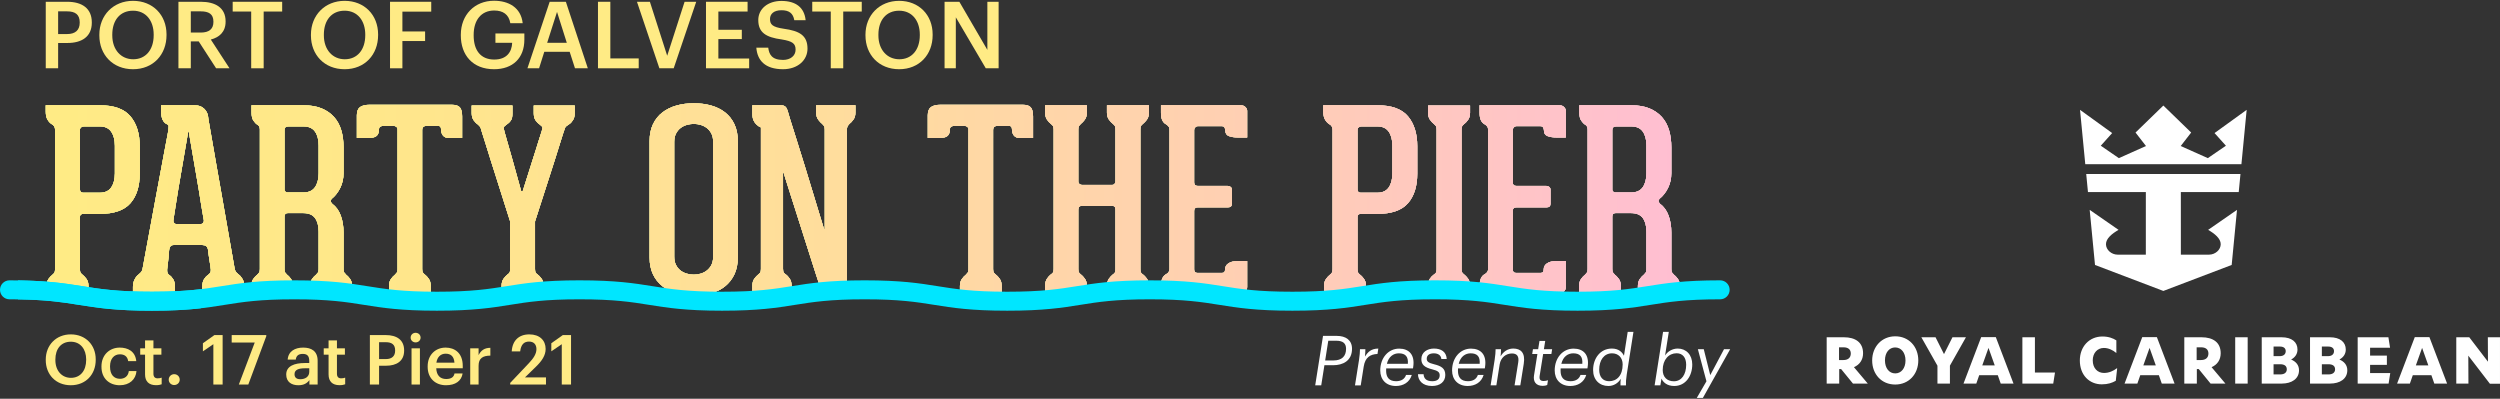 <?xml version="1.0" encoding="UTF-8"?>
<svg id="Layer_1" xmlns="http://www.w3.org/2000/svg" xmlns:xlink="http://www.w3.org/1999/xlink" version="1.1" viewBox="0 0 1160 185">
  <rect x="0" y="0" width="1160" height="185" fill="#333333" stroke="none"/>
  <!-- Generator: Adobe Illustrator 29.6.1, SVG Export Plug-In . SVG Version: 2.1.1 Build 9)  -->
  <defs>
    <style>
      .st0 {
        fill: #ffeb85;
      }

      .st1 {
        fill: #2bb673;
      }

      .st2 {
        fill: url(#linear-gradient);
      }

      .st3 {
        fill: #00e6ff;
      }

      .st4 {
        fill: #fff;
      }

      .st5 {
        fill: #ffcfd2;
      }
    </style>
    <linearGradient id="linear-gradient" x1="21.232" y1="92.522" x2="779.464" y2="92.522" gradientUnits="userSpaceOnUse">
      <stop offset="0" stop-color="#ffeb85"/>
      <stop offset=".2" stop-color="#ffe78a"/>
      <stop offset=".461" stop-color="#ffde9b"/>
      <stop offset=".755" stop-color="#ffceb5"/>
      <stop offset="1" stop-color="#ffbed2"/>
    </linearGradient>
  </defs>
  <g>
    <path class="st4" d="M613.883,155.851h6.39c4.174,0,7.064,1.958,7.064,5.972,0,5.619-4.271,7.642-8.766,7.642h-4.046l-1.477,9.344h-2.794l3.629-22.958ZM618.731,167.25c3.887,0,5.844-1.959,5.844-5.395,0-2.601-1.509-3.757-4.591-3.757h-3.661l-1.445,9.153h3.853Z"/>
    <path class="st4" d="M630.579,167.025c.353-2.28.417-3.596.449-5.009h2.505c0,.931-.064,2.151-.193,3.436,1.413-2.216,2.89-3.661,6.197-3.725l-.385,2.504c-3.372.161-5.716,1.574-6.39,5.844l-1.381,8.734h-2.665l1.863-11.784Z"/>
    <path class="st4" d="M647.789,176.882c2.344,0,3.982-.995,4.624-2.922h2.665c-1.028,3.468-3.982,5.138-7.385,5.138-4.56,0-7.257-2.986-7.257-7.193,0-5.94,3.821-10.146,8.766-10.146,4.559,0,7.417,2.826,6.518,8.573l-.096.61h-12.428c-.032.353-.032.707-.032,1.092,0,3.05,1.413,4.848,4.624,4.848ZM643.518,168.791h9.731c.256-3.372-1.156-4.849-4.207-4.849-2.376,0-4.688,1.413-5.523,4.849Z"/>
    <path class="st4" d="M657.934,173.639h2.601c.129,1.8,1.06,3.243,4.046,3.243,2.344,0,3.436-1.027,3.436-2.761,0-1.445-.867-2.087-3.404-2.729-3.757-.931-5.105-2.248-5.105-4.785,0-3.211,2.825-4.88,5.844-4.88,3.275,0,5.747,1.445,5.94,4.848h-2.505c-.096-1.605-1.412-2.633-3.499-2.633s-3.277.932-3.277,2.505c0,1.284.771,1.926,3.404,2.569,3.339.834,5.202,1.894,5.202,4.977s-2.376,5.105-6.133,5.105c-4.463,0-6.486-2.569-6.552-5.459Z"/>
    <path class="st4" d="M681.117,176.882c2.344,0,3.982-.995,4.624-2.922h2.665c-1.028,3.468-3.982,5.138-7.385,5.138-4.56,0-7.257-2.986-7.257-7.193,0-5.94,3.821-10.146,8.766-10.146,4.559,0,7.417,2.826,6.518,8.573l-.096.61h-12.428c-.032.353-.032.707-.032,1.092,0,3.05,1.413,4.848,4.624,4.848ZM676.846,168.791h9.731c.256-3.372-1.156-4.849-4.207-4.849-2.376,0-4.688,1.413-5.523,4.849Z"/>
    <path class="st4" d="M693.51,167.025c.353-2.28.418-3.596.45-5.009h2.504c0,.931-.064,2.215-.192,3.339,1.156-2.023,3.146-3.628,5.876-3.628,3.5,0,5.683,1.958,4.88,7.032l-1.605,10.05h-2.665l1.701-10.66c.45-2.794-.545-4.142-2.889-4.142-2.794,0-5.202,1.862-5.716,5.041l-1.541,9.761h-2.665l1.862-11.784Z"/>
    <path class="st4" d="M711.78,174.217l1.573-9.954h-2.408l.353-2.247h2.408l.61-3.821h2.665l-.61,3.821h3.821l-.353,2.247h-3.821l-1.605,10.052c-.289,1.83.353,2.472,1.862,2.472.642,0,1.381-.128,1.991-.353l-.353,2.215c-.578.257-1.285.386-2.055.386-3.308,0-4.496-2.087-4.078-4.817Z"/>
    <path class="st4" d="M728.734,176.882c2.344,0,3.982-.995,4.624-2.922h2.665c-1.028,3.468-3.982,5.138-7.385,5.138-4.56,0-7.257-2.986-7.257-7.193,0-5.94,3.821-10.146,8.766-10.146,4.559,0,7.417,2.826,6.518,8.573l-.096.61h-12.428c-.032.353-.032.707-.032,1.092,0,3.05,1.413,4.848,4.624,4.848ZM724.462,168.791h9.731c.256-3.372-1.156-4.849-4.207-4.849-2.376,0-4.688,1.413-5.523,4.849Z"/>
    <path class="st4" d="M739.2,171.681c0-5.364,3.307-9.954,8.701-9.954,3.211,0,4.849,1.734,5.619,3.339l1.734-11.078h2.665l-3.114,19.813c-.353,2.28-.418,3.628-.353,5.009h-2.537c-.064-.963,0-2.087.128-3.05-1.188,1.99-3.275,3.339-5.747,3.339-4.174,0-7.096-2.89-7.096-7.417ZM752.91,169.08c0-3.179-2.055-5.138-4.912-5.138-3.789,0-5.973,3.243-5.973,7.61,0,3.34,1.702,5.33,4.592,5.33,3.564,0,6.293-2.6,6.293-7.802Z"/>
    <path class="st4" d="M770.922,175.662l-.514,3.147h-2.665l3.918-24.822h2.665l-1.734,10.983c1.124-1.862,3.403-3.243,5.876-3.243,3.917,0,6.743,2.89,6.743,7.385,0,5.394-3.115,9.986-8.381,9.986-3.403,0-5.169-1.798-5.908-3.436ZM782.385,169.273c0-3.436-1.702-5.364-4.431-5.364-3.628,0-6.454,2.954-6.454,7.771,0,3.243,1.991,5.234,5.17,5.234,3.66,0,5.715-3.277,5.715-7.642Z"/>
    <path class="st4" d="M791.794,176.916l-3.982-14.9h2.73l3.018,12.041,6.39-12.041h2.857l-12.683,22.638h-2.825l4.495-7.738Z"/>
  </g>
  <g>
    <path class="st0" d="M21.232,167.097v-.256c0-6.711,4.817-11.688,11.624-11.688s11.56,4.848,11.56,11.591v.257c0,6.711-4.592,11.752-11.56,11.752-7.032,0-11.624-5.041-11.624-11.656ZM39.984,167.033v-.257c0-4.72-2.633-8.22-7.129-8.22s-7.161,3.308-7.161,8.252v.257c0,5.009,3.051,8.252,7.225,8.252,4.334,0,7.064-3.307,7.064-8.284Z"/>
    <path class="st0" d="M47.079,170.244v-.257c0-5.33,3.789-8.701,8.477-8.701,3.724,0,7.225,1.669,7.674,6.293h-3.756c-.322-2.248-1.799-3.179-3.854-3.179-2.665,0-4.56,2.055-4.56,5.523v.257c0,3.66,1.798,5.587,4.656,5.587,2.055,0,3.821-1.22,4.045-3.596h3.565c-.289,3.853-3.211,6.582-7.771,6.582-4.817,0-8.477-3.147-8.477-8.509Z"/>
    <path class="st0" d="M67.307,173.744v-9.183h-2.247v-2.922h2.247v-3.693h3.886v3.693h3.693v2.922h-3.693v8.83c0,1.477.706,2.151,1.927,2.151.77,0,1.348-.096,1.895-.321v3.083c-.611.224-1.445.417-2.633.417-3.34,0-5.074-1.798-5.074-4.977Z"/>
    <path class="st0" d="M78.287,176.152c0-1.413,1.124-2.536,2.536-2.536,1.445,0,2.569,1.123,2.569,2.536s-1.124,2.505-2.569,2.505c-1.412,0-2.536-1.092-2.536-2.505Z"/>
    <path class="st0" d="M98.997,159.712l-4.849,3.307v-3.756l5.33-3.789h3.821v22.958h-4.303v-18.721Z"/>
    <path class="st0" d="M118.197,158.942h-10.693v-3.468h16.056v.514l-8.349,22.444h-4.399l7.385-19.49Z"/>
    <path class="st0" d="M132.805,173.776c0-3.917,3.789-5.33,8.606-5.33h2.087v-.867c0-2.248-.77-3.371-3.051-3.371-2.022,0-3.018.963-3.21,2.633h-3.757c.321-3.918,3.435-5.555,7.193-5.555s6.711,1.541,6.711,6.132v11.015h-3.821v-2.055c-1.092,1.445-2.569,2.376-5.138,2.376-3.083,0-5.62-1.477-5.62-4.977ZM143.498,172.556v-1.67h-1.99c-2.954,0-4.849.675-4.849,2.73,0,1.412.77,2.344,2.697,2.344,2.376,0,4.142-1.253,4.142-3.404Z"/>
    <path class="st0" d="M152.456,173.744v-9.183h-2.247v-2.922h2.247v-3.693h3.886v3.693h3.693v2.922h-3.693v8.83c0,1.477.706,2.151,1.927,2.151.77,0,1.348-.096,1.895-.321v3.083c-.611.224-1.445.417-2.633.417-3.34,0-5.074-1.798-5.074-4.977Z"/>
    <path class="st0" d="M171.624,155.474h7.385c5.138,0,8.509,2.28,8.509,7.096v.128c0,4.849-3.5,7-8.413,7h-3.211v8.734h-4.271v-22.958ZM179.009,166.616c2.826,0,4.335-1.381,4.335-3.918v-.128c0-2.729-1.606-3.789-4.335-3.789h-3.115v7.835h3.115Z"/>
    <path class="st0" d="M190.536,156.662c0-1.285,1.028-2.248,2.311-2.248s2.312.963,2.312,2.248c0,1.252-1.028,2.215-2.312,2.215s-2.311-.963-2.311-2.215ZM190.953,161.639h3.886v16.793h-3.886v-16.793Z"/>
    <path class="st0" d="M198.434,170.212v-.257c0-5.202,3.564-8.669,8.349-8.669,4.174,0,7.931,2.472,7.931,8.476v1.124h-12.298c.129,3.179,1.734,4.977,4.624,4.977,2.344,0,3.564-.931,3.853-2.568h3.757c-.546,3.532-3.404,5.458-7.707,5.458-4.945,0-8.509-3.243-8.509-8.541ZM210.861,168.285c-.193-2.889-1.67-4.174-4.078-4.174-2.344,0-3.918,1.574-4.303,4.174h8.381Z"/>
    <path class="st0" d="M218.181,161.639h3.885v3.147c1.059-2.12,2.633-3.372,5.459-3.404v3.628c-3.404.032-5.459,1.124-5.459,4.688v8.734h-3.885v-16.793Z"/>
    <path class="st0" d="M236.738,177.661l8.67-9.151c2.184-2.312,3.5-4.335,3.5-6.518,0-2.151-1.22-3.5-3.436-3.5-2.279,0-3.724,1.317-4.109,4.56h-3.918c.289-5.009,3.308-7.899,8.156-7.899,4.752,0,7.578,2.729,7.578,6.775,0,2.986-1.766,5.587-4.496,8.22l-5.105,4.977h9.761v3.307h-16.601v-.771Z"/>
    <path class="st0" d="M260.658,159.712l-4.849,3.307v-3.756l5.332-3.789h3.821v22.958h-4.303v-18.721Z"/>
  </g>
  <g>
    <path class="st0" d="M21.232.822h9.929c6.907,0,11.439,3.065,11.439,9.54v.172c0,6.518-4.705,9.41-11.31,9.41h-4.316v11.742h-5.742V.822ZM31.16,15.801c3.799,0,5.827-1.856,5.827-5.266v-.172c0-3.67-2.159-5.094-5.827-5.094h-4.187v10.533h4.187Z"/>
    <path class="st0" d="M46.097,16.448v-.346c0-9.022,6.476-15.713,15.627-15.713s15.54,6.519,15.54,15.584v.346c0,9.022-6.172,15.799-15.54,15.799-9.453,0-15.627-6.777-15.627-15.67ZM71.307,16.362v-.345c0-6.346-3.539-11.051-9.582-11.051s-9.627,4.446-9.627,11.094v.345c0,6.734,4.101,11.095,9.712,11.095,5.827,0,9.496-4.446,9.496-11.138Z"/>
    <path class="st0" d="M82.794.822h10.36c6.778,0,11.526,2.763,11.526,9.065v.172c0,4.835-3.022,7.295-6.864,8.288l8.678,13.339h-6.217l-8.072-12.475h-3.669v12.475h-5.742V.822ZM93.154,15.11c3.842,0,5.872-1.64,5.872-4.921v-.172c0-3.539-2.202-4.748-5.872-4.748h-4.618v9.842h4.618Z"/>
    <path class="st0" d="M116.555,5.354h-8.59V.822h22.965v4.532h-8.59v26.332h-5.785V5.354Z"/>
    <path class="st0" d="M144.273,16.448v-.346c0-9.022,6.476-15.713,15.627-15.713s15.54,6.519,15.54,15.584v.346c0,9.022-6.172,15.799-15.54,15.799-9.453,0-15.627-6.777-15.627-15.67ZM169.482,16.362v-.345c0-6.346-3.539-11.051-9.582-11.051s-9.627,4.446-9.627,11.094v.345c0,6.734,4.101,11.095,9.712,11.095,5.827,0,9.496-4.446,9.496-11.138Z"/>
    <path class="st0" d="M180.97.822h19.123v4.576h-13.381v9.194h10.533v4.446h-10.533v12.648h-5.742V.822Z"/>
    <path class="st0" d="M213.823,16.448v-.346c0-9.194,6.389-15.756,15.411-15.756,6.605,0,12.475,3.022,13.295,10.403h-5.742c-.69-4.1-3.453-5.87-7.468-5.87-6.044,0-9.539,4.489-9.539,11.267v.345c0,6.605,3.065,11.138,9.539,11.138,5.785,0,8.159-3.497,8.331-7.771h-7.77v-4.317h13.426v2.849c0,8.547-5.352,13.727-14.073,13.727-9.886,0-15.411-6.561-15.411-15.67Z"/>
    <path class="st0" d="M255.052.822h7.511l10.188,30.865h-5.958l-2.461-7.64h-11.785l-2.416,7.64h-5.397L255.052.822ZM253.885,19.858h9.108l-4.532-14.331-4.576,14.331Z"/>
    <path class="st0" d="M277.458.822h5.742v26.289h13.165v4.576h-18.907V.822Z"/>
    <path class="st0" d="M295.549.822h5.999l8.029,25.037,8.073-25.037h5.395l-10.447,30.865h-6.648l-10.402-30.865Z"/>
    <path class="st0" d="M327.582.822h19.296v4.532h-13.555v8.461h10.878v4.317h-10.878v9.022h14.287v4.533h-20.029V.822Z"/>
    <path class="st0" d="M350.938,22.103h5.525c.388,3.108,1.64,5.698,6.864,5.698,3.41,0,5.827-1.9,5.827-4.748s-1.424-3.929-6.432-4.749c-7.382-.993-10.879-3.237-10.879-9.022,0-5.051,4.317-8.849,10.749-8.849,6.648,0,10.62,3.022,11.224,8.935h-5.266c-.561-3.237-2.418-4.619-5.958-4.619-3.497,0-5.309,1.683-5.309,4.057,0,2.504,1.036,3.756,6.389,4.533,7.252.993,11.008,3.065,11.008,9.238,0,5.353-4.533,9.54-11.353,9.54-8.418,0-11.957-4.187-12.389-10.015Z"/>
    <path class="st0" d="M385.475,5.354h-8.59V.822h22.965v4.532h-8.59v26.332h-5.785V5.354Z"/>
    <path class="st0" d="M401.58,16.448v-.346c0-9.022,6.476-15.713,15.627-15.713s15.54,6.519,15.54,15.584v.346c0,9.022-6.172,15.799-15.54,15.799-9.453,0-15.627-6.777-15.627-15.67ZM426.79,16.362v-.345c0-6.346-3.539-11.051-9.582-11.051s-9.627,4.446-9.627,11.094v.345c0,6.734,4.101,11.095,9.712,11.095,5.827,0,9.496-4.446,9.496-11.138Z"/>
    <path class="st0" d="M438.277.822h6.864l12.993,22.317V.822h5.223v30.865h-5.958l-13.9-23.656v23.656h-5.223V.822Z"/>
  </g>
  <g>
    <g>
      <g>
        <path class="st5" d="M378.719,52.237c0,1.323.308,2.41.931,3.264.623.856,1.244,1.517,1.867,1.983.31.31.583.623.817.931.233.313.35.856.35,1.633v46.174c0,.233-.058.273-.175.117-.117-.154-.215-.31-.292-.467-.313-1.01-.933-3.031-1.867-6.064-.931-3.03-2.002-6.546-3.205-10.552-1.206-4.001-2.49-8.198-3.847-12.591-1.363-4.391-2.625-8.434-3.789-12.127-1.167-3.691-2.14-6.78-2.916-9.269-.777-2.487-1.167-3.807-1.167-3.964-.233-.777-.583-1.379-1.047-1.808-.467-.427-1.167-.642-2.1-.642h-13.175v3.85c0,1.32.191,2.389.581,3.206.39.817.856,1.458,1.4,1.925.544.544,1.204.97,1.983,1.281v65.762c0,.779-.117,1.323-.35,1.633s-.506.583-.817.817c-.623.467-1.243,1.127-1.867,1.981-.623.856-.931,1.946-.931,3.267v3.497h18.188v-3.497c0-1.32-.292-2.41-.875-3.267-.583-.854-1.185-1.514-1.808-1.981-.39-.233-.697-.506-.931-.817-.233-.31-.35-.894-.35-1.75v-44.19c0-.467.037-.66.117-.583.077.08.154.196.233.35,0,.079.387,1.342,1.164,3.789.777,2.45,1.75,5.502,2.916,9.155,1.167,3.654,2.429,7.617,3.789,11.891,1.36,4.277,2.641,8.299,3.847,12.069s2.235,6.994,3.092,9.678c.854,2.681,1.358,4.218,1.514,4.605.193.656.391,1.253.594,1.794h0s.984,2.753.984,2.753h11.367V59.931c.077-.7.212-1.204.408-1.517.193-.308.445-.62.758-.931.62-.467,1.241-1.127,1.864-1.983.623-.854.933-1.941.933-3.264v-3.383h-18.188v3.383Z"/>
        <path class="st1" d="M378.719,52.237c0,1.323.308,2.41.931,3.264.623.856,1.244,1.517,1.867,1.983.31.31.583.623.817.931.233.313.35.856.35,1.633v46.174c0,.233-.058.273-.175.117-.117-.154-.215-.31-.292-.467-.313-1.01-.933-3.031-1.867-6.064-.931-3.03-2.002-6.546-3.205-10.552-1.206-4.001-2.49-8.198-3.847-12.591-1.363-4.391-2.625-8.434-3.789-12.127-1.167-3.691-2.14-6.78-2.916-9.269-.777-2.487-1.167-3.807-1.167-3.964-.233-.777-.583-1.379-1.047-1.808-.467-.427-1.167-.642-2.1-.642h-13.175v3.85c0,1.32.191,2.389.581,3.206.39.817.856,1.458,1.4,1.925.544.544,1.204.97,1.983,1.281v65.762c0,.779-.117,1.323-.35,1.633s-.506.583-.817.817c-.623.467-1.243,1.127-1.867,1.981-.623.856-.931,1.946-.931,3.267v3.497h18.188v-3.497c0-1.32-.292-2.41-.875-3.267-.583-.854-1.185-1.514-1.808-1.981-.39-.233-.697-.506-.931-.817-.233-.31-.35-.894-.35-1.75v-44.19c0-.467.037-.66.117-.583.077.08.154.196.233.35,0,.079.387,1.342,1.164,3.789.777,2.45,1.75,5.502,2.916,9.155,1.167,3.654,2.429,7.617,3.789,11.891,1.36,4.277,2.641,8.299,3.847,12.069s2.235,6.994,3.092,9.678c.854,2.681,1.358,4.218,1.514,4.605.193.656.391,1.253.594,1.794h0s.984,2.753.984,2.753h11.367V59.931c.077-.7.212-1.204.408-1.517.193-.308.445-.62.758-.931.62-.467,1.241-1.127,1.864-1.983.623-.854.933-1.941.933-3.264v-3.383h-18.188v3.383Z"/>
      </g>
      <g>
        <path class="st5" d="M64.839,67.862c0-5.83-1.44-10.454-4.314-13.877-2.877-3.418-7.62-5.13-14.225-5.13h-25.069v2.916c0,1.556.27,2.797.814,3.73.544.933,1.206,1.633,1.983,2.1,1.01.544,1.517,1.397,1.517,2.564v64.712c0,.779-.098,1.323-.292,1.633-.196.31-.488.623-.875.933-.623.467-1.243,1.127-1.867,1.981-.623.856-.933,1.944-.933,3.267v3.381h19.474v-3.381c0-1.323-.313-2.41-.933-3.267-.623-.854-1.246-1.514-1.867-1.981-.39-.31-.681-.623-.875-.933s-.292-.854-.292-1.633v-24.252c0-.933.544-1.4,1.633-1.4h7.58c6.605,0,11.348-1.649,14.225-4.955,2.874-3.301,4.314-7.869,4.314-13.7v-12.708ZM53.295,80.453c0,2.723-.565,4.897-1.689,6.53-1.13,1.631-2.898,2.447-5.305,2.447h-7.697c-1.01,0-1.517-.541-1.517-1.631v-27.519c0-.544.194-.952.583-1.225.39-.27.817-.408,1.283-.408h7.347c2.407,0,4.176.817,5.305,2.45,1.124,1.633,1.689,3.81,1.689,6.53v12.825Z"/>
        <path class="st1" d="M64.839,67.862c0-5.83-1.44-10.454-4.314-13.877-2.877-3.418-7.62-5.13-14.225-5.13h-25.069v2.916c0,1.556.27,2.797.814,3.73.544.933,1.206,1.633,1.983,2.1,1.01.544,1.517,1.397,1.517,2.564v64.712c0,.779-.098,1.323-.292,1.633-.196.31-.488.623-.875.933-.623.467-1.243,1.127-1.867,1.981-.623.856-.933,1.944-.933,3.267v3.381h19.474v-3.381c0-1.323-.313-2.41-.933-3.267-.623-.854-1.246-1.514-1.867-1.981-.39-.31-.681-.623-.875-.933s-.292-.854-.292-1.633v-24.252c0-.933.544-1.4,1.633-1.4h7.58c6.605,0,11.348-1.649,14.225-4.955,2.874-3.301,4.314-7.869,4.314-13.7v-12.708ZM53.295,80.453c0,2.723-.565,4.897-1.689,6.53-1.13,1.631-2.898,2.447-5.305,2.447h-7.697c-1.01,0-1.517-.541-1.517-1.631v-27.519c0-.544.194-.952.583-1.225.39-.27.817-.408,1.283-.408h7.347c2.407,0,4.176.817,5.305,2.45,1.124,1.633,1.689,3.81,1.689,6.53v12.825Z"/>
      </g>
      <g>
        <path class="st5" d="M110.662,127.327c-.39-.31-.74-.642-1.05-.992-.31-.35-.544-.835-.7-1.458-2.256-12.825-4.277-24.329-6.064-34.513-.777-4.351-1.535-8.627-2.272-12.825-.74-4.2-1.4-7.989-1.983-11.369-.583-3.381-1.069-6.159-1.456-8.336-.392-2.177-.583-3.42-.583-3.733-.156-1.397-.779-2.622-1.867-3.672-1.09-1.05-2.527-1.575-4.314-1.575h-15.625v2.683c0,3.343.97,5.404,2.914,6.18.39.156.583.485.583.989,0,.506-.04,1.071-.117,1.692,0,.08-.175,1.05-.525,2.914-.35,1.867-.814,4.317-1.397,7.347-.583,3.03-1.225,6.472-1.925,10.319-.7,3.847-1.44,7.795-2.217,11.836-1.787,9.404-3.77,20.095-5.944,32.063-.156.623-.39,1.108-.7,1.458-.313.35-.663.681-1.05.992-.623.39-1.225,1.108-1.808,2.156-.581,1.05-.872,2.235-.872,3.558v3.031h19.472v-3.147c0-1.4-.273-2.527-.817-3.383-.546-.854-1.127-1.474-1.75-1.864-.39-.31-.66-.623-.817-.933-.156-.31-.233-.817-.233-1.517.156-1.474.31-2.837.467-4.08.156-1.087.252-2.116.292-3.089.04-.973.098-1.652.175-2.042.156-1.554.854-2.333,2.1-2.333h13.291c.7,0,1.283.159,1.75.467.467.313.777.933.933,1.867,0,.39.074,1.069.233,2.042.154.973.308,2.002.464,3.089.233,1.244.427,2.606.583,4.08,0,.7-.135,1.206-.408,1.517-.273.31-.602.623-.989.933-.623.39-1.206,1.01-1.75,1.864-.544.856-.817,1.983-.817,3.383v3.147h19.472v-3.264c0-1.323-.292-2.468-.875-3.441-.581-.97-1.185-1.649-1.806-2.039ZM94.221,103.422c-.31.392-.74.583-1.283.583h-10.958c-.467,0-.856-.175-1.167-.525-.313-.347-.43-.795-.35-1.339,0-.077.095-.74.292-1.983.194-1.241.446-2.837.758-4.78.308-1.941.658-4.139,1.047-6.589.39-2.447.817-4.955,1.283-7.519l3.497-20.288h.233l3.5,20.288c.467,2.564.891,5.072,1.281,7.519.39,2.45.74,4.648,1.05,6.589.31,1.943.583,3.54.817,4.78.233,1.243.35,1.906.35,1.983.077.467-.04.894-.35,1.281Z"/>
        <path class="st1" d="M110.662,127.327c-.39-.31-.74-.642-1.05-.992-.31-.35-.544-.835-.7-1.458-2.256-12.825-4.277-24.329-6.064-34.513-.777-4.351-1.535-8.627-2.272-12.825-.74-4.2-1.4-7.989-1.983-11.369-.583-3.381-1.069-6.159-1.456-8.336-.392-2.177-.583-3.42-.583-3.733-.156-1.397-.779-2.622-1.867-3.672-1.09-1.05-2.527-1.575-4.314-1.575h-15.625v2.683c0,3.343.97,5.404,2.914,6.18.39.156.583.485.583.989,0,.506-.04,1.071-.117,1.692,0,.08-.175,1.05-.525,2.914-.35,1.867-.814,4.317-1.397,7.347-.583,3.03-1.225,6.472-1.925,10.319-.7,3.847-1.44,7.795-2.217,11.836-1.787,9.404-3.77,20.095-5.944,32.063-.156.623-.39,1.108-.7,1.458-.313.35-.663.681-1.05.992-.623.39-1.225,1.108-1.808,2.156-.581,1.05-.872,2.235-.872,3.558v3.031h19.472v-3.147c0-1.4-.273-2.527-.817-3.383-.546-.854-1.127-1.474-1.75-1.864-.39-.31-.66-.623-.817-.933-.156-.31-.233-.817-.233-1.517.156-1.474.31-2.837.467-4.08.156-1.087.252-2.116.292-3.089.04-.973.098-1.652.175-2.042.156-1.554.854-2.333,2.1-2.333h13.291c.7,0,1.283.159,1.75.467.467.313.777.933.933,1.867,0,.39.074,1.069.233,2.042.154.973.308,2.002.464,3.089.233,1.244.427,2.606.583,4.08,0,.7-.135,1.206-.408,1.517-.273.31-.602.623-.989.933-.623.39-1.206,1.01-1.75,1.864-.544.856-.817,1.983-.817,3.383v3.147h19.472v-3.264c0-1.323-.292-2.468-.875-3.441-.581-.97-1.185-1.649-1.806-2.039ZM94.221,103.422c-.31.392-.74.583-1.283.583h-10.958c-.467,0-.856-.175-1.167-.525-.313-.347-.43-.795-.35-1.339,0-.077.095-.74.292-1.983.194-1.241.446-2.837.758-4.78.308-1.941.658-4.139,1.047-6.589.39-2.447.817-4.955,1.283-7.519l3.497-20.288h.233l3.5,20.288c.467,2.564.891,5.072,1.281,7.519.39,2.45.74,4.648,1.05,6.589.31,1.943.583,3.54.817,4.78.233,1.243.35,1.906.35,1.983.077.467-.04.894-.35,1.281Z"/>
      </g>
      <g>
        <path class="st5" d="M209.537,48.621h-38.013c-2.02,0-3.516.371-4.489,1.108-.973.74-1.456,2.002-1.456,3.789v10.494h5.361c1.867,0,3.15-.329,3.85-.989.7-.66,1.05-1.652,1.05-2.975,0-.62.212-1.05.639-1.283s.798-.35,1.108-.35h5.13c.39,0,.777.138,1.167.408.387.273.583.681.583,1.225v64.829c0,.779-.117,1.323-.35,1.633-.233.31-.506.623-.817.933-.623.467-1.244,1.127-1.867,1.981-.623.856-.931,1.944-.931,3.267v3.381h19.355v-3.381c0-1.323-.292-2.41-.875-3.267-.583-.854-1.185-1.514-1.808-1.981-.39-.31-.7-.623-.933-.933-.231-.31-.347-.854-.347-1.633V60.398c0-.7.172-1.204.522-1.517.35-.308.758-.467,1.225-.467h5.714c.854,0,1.283.506,1.283,1.517,0,1.243.31,2.235.933,2.975.62.74,1.474,1.106,2.564,1.106h6.297v-10.028c0-1.941-.35-3.322-1.05-4.139-.7-.817-1.983-1.225-3.847-1.225Z"/>
        <path class="st1" d="M209.537,48.621h-38.013c-2.02,0-3.516.371-4.489,1.108-.973.74-1.456,2.002-1.456,3.789v10.494h5.361c1.867,0,3.15-.329,3.85-.989.7-.66,1.05-1.652,1.05-2.975,0-.62.212-1.05.639-1.283s.798-.35,1.108-.35h5.13c.39,0,.777.138,1.167.408.387.273.583.681.583,1.225v64.829c0,.779-.117,1.323-.35,1.633-.233.31-.506.623-.817.933-.623.467-1.244,1.127-1.867,1.981-.623.856-.931,1.944-.931,3.267v3.381h19.355v-3.381c0-1.323-.292-2.41-.875-3.267-.583-.854-1.185-1.514-1.808-1.981-.39-.31-.7-.623-.933-.933-.231-.31-.347-.854-.347-1.633V60.398c0-.7.172-1.204.522-1.517.35-.308.758-.467,1.225-.467h5.714c.854,0,1.283.506,1.283,1.517,0,1.243.31,2.235.933,2.975.62.74,1.474,1.106,2.564,1.106h6.297v-10.028c0-1.941-.35-3.322-1.05-4.139-.7-.817-1.983-1.225-3.847-1.225Z"/>
      </g>
      <g>
        <path class="st5" d="M247.664,52.47c0,1.397.27,2.505.817,3.322.541.817,1.124,1.418,1.747,1.808.39.31.758.623,1.108.931.35.313.445.779.292,1.4,0,.156-.156.681-.467,1.575-.31.894-.681,2.039-1.108,3.439-.427,1.4-.915,2.956-1.456,4.664-.546,1.71-1.09,3.423-1.633,5.13-1.323,4.197-2.797,8.861-4.43,13.991h-.7c-1.4-5.13-2.681-9.754-3.847-13.875-.467-1.707-.955-3.42-1.458-5.13-.506-1.707-.952-3.264-1.342-4.664-.39-1.4-.719-2.564-.989-3.497-.276-.933-.408-1.477-.408-1.633-.159-.62-.042-1.087.35-1.4.387-.308.774-.62,1.164-.931.623-.39,1.185-.933,1.692-1.633.504-.7.758-1.75.758-3.147v-3.85h-18.888v3.5c0,1.32.292,2.41.872,3.264.583.856,1.185,1.477,1.808,1.867.154.156.408.39.758.697.35.313.602.7.758,1.167,0,.156.212.875.642,2.158.424,1.283.949,2.935,1.572,4.955.623,2.023,1.342,4.335,2.158,6.936.817,2.606,1.649,5.231,2.505,7.872,2.02,6.297,4.274,13.408,6.764,21.338v22.269c0,.7-.098,1.206-.292,1.517-.194.31-.485.583-.875.817-.623.467-1.243,1.127-1.864,1.981-.623.856-.933,1.946-.933,3.267v3.497h19.472v-3.497c0-1.32-.313-2.41-.933-3.267-.623-.854-1.244-1.514-1.867-1.981-.39-.233-.681-.506-.872-.817-.196-.31-.292-.854-.292-1.633v-22.152c2.487-7.774,4.741-14.768,6.761-20.988.856-2.643,1.692-5.247,2.508-7.814.817-2.564,1.532-4.857,2.156-6.878s1.148-3.691,1.575-5.014c.427-1.32.679-2.06.758-2.216.154-.62.467-1.087.933-1.4.467-.308.854-.581,1.167-.814.62-.39,1.204-1.01,1.747-1.867.544-.854.817-1.944.817-3.264v-3.5h-19.005v3.5Z"/>
        <path class="st1" d="M247.664,52.47c0,1.397.27,2.505.817,3.322.541.817,1.124,1.418,1.747,1.808.39.31.758.623,1.108.931.35.313.445.779.292,1.4,0,.156-.156.681-.467,1.575-.31.894-.681,2.039-1.108,3.439-.427,1.4-.915,2.956-1.456,4.664-.546,1.71-1.09,3.423-1.633,5.13-1.323,4.197-2.797,8.861-4.43,13.991h-.7c-1.4-5.13-2.681-9.754-3.847-13.875-.467-1.707-.955-3.42-1.458-5.13-.506-1.707-.952-3.264-1.342-4.664-.39-1.4-.719-2.564-.989-3.497-.276-.933-.408-1.477-.408-1.633-.159-.62-.042-1.087.35-1.4.387-.308.774-.62,1.164-.931.623-.39,1.185-.933,1.692-1.633.504-.7.758-1.75.758-3.147v-3.85h-18.888v3.5c0,1.32.292,2.41.872,3.264.583.856,1.185,1.477,1.808,1.867.154.156.408.39.758.697.35.313.602.7.758,1.167,0,.156.212.875.642,2.158.424,1.283.949,2.935,1.572,4.955.623,2.023,1.342,4.335,2.158,6.936.817,2.606,1.649,5.231,2.505,7.872,2.02,6.297,4.274,13.408,6.764,21.338v22.269c0,.7-.098,1.206-.292,1.517-.194.31-.485.583-.875.817-.623.467-1.243,1.127-1.864,1.981-.623.856-.933,1.946-.933,3.267v3.497h19.472v-3.497c0-1.32-.313-2.41-.933-3.267-.623-.854-1.244-1.514-1.867-1.981-.39-.233-.681-.506-.872-.817-.196-.31-.292-.854-.292-1.633v-22.152c2.487-7.774,4.741-14.768,6.761-20.988.856-2.643,1.692-5.247,2.508-7.814.817-2.564,1.532-4.857,2.156-6.878s1.148-3.691,1.575-5.014c.427-1.32.679-2.06.758-2.216.154-.62.467-1.087.933-1.4.467-.308.854-.581,1.167-.814.62-.39,1.204-1.01,1.747-1.867.544-.854.817-1.944.817-3.264v-3.5h-19.005v3.5Z"/>
      </g>
      <g>
        <path class="st5" d="M336.45,52.179c-1.827-1.437-3.982-2.508-6.469-3.208-2.49-.7-5.17-1.047-8.047-1.047s-5.557.347-8.044,1.047c-2.49.7-4.664,1.771-6.53,3.208-1.864,1.44-3.322,3.264-4.372,5.48-1.05,2.214-1.575,4.799-1.575,7.753v54.101c0,2.956.525,5.539,1.575,7.755,1.05,2.214,2.508,4.062,4.372,5.539,1.867,1.477,4.041,2.564,6.53,3.264,2.487.7,5.167,1.05,8.044,1.05s5.557-.35,8.047-1.05c2.487-.7,4.643-1.787,6.469-3.264,1.827-1.477,3.266-3.325,4.316-5.539,1.047-2.216,1.572-4.799,1.572-7.755v-54.101c0-2.954-.525-5.539-1.572-7.753-1.05-2.216-2.49-4.041-4.316-5.48ZM330.912,119.046c0,1.556-.273,2.858-.814,3.908-.546,1.047-1.246,1.904-2.1,2.564-.856.663-1.808,1.148-2.856,1.458-1.05.31-2.121.467-3.208.467s-2.177-.156-3.264-.467c-1.09-.31-2.06-.795-2.917-1.458-.854-.66-1.554-1.517-2.097-2.564-.546-1.05-.817-2.352-.817-3.908v-53.168c0-1.554.27-2.855.817-3.905.544-1.05,1.243-1.904,2.097-2.567.856-.658,1.827-1.145,2.917-1.456,1.087-.31,2.174-.467,3.264-.467s2.158.156,3.208.467c1.047.31,1.999.798,2.856,1.456.854.663,1.554,1.517,2.1,2.567.541,1.05.814,2.352.814,3.905v53.168Z"/>
        <path class="st1" d="M336.45,52.179c-1.827-1.437-3.982-2.508-6.469-3.208-2.49-.7-5.17-1.047-8.047-1.047s-5.557.347-8.044,1.047c-2.49.7-4.664,1.771-6.53,3.208-1.864,1.44-3.322,3.264-4.372,5.48-1.05,2.214-1.575,4.799-1.575,7.753v54.101c0,2.956.525,5.539,1.575,7.755,1.05,2.214,2.508,4.062,4.372,5.539,1.867,1.477,4.041,2.564,6.53,3.264,2.487.7,5.167,1.05,8.044,1.05s5.557-.35,8.047-1.05c2.487-.7,4.643-1.787,6.469-3.264,1.827-1.477,3.266-3.325,4.316-5.539,1.047-2.216,1.572-4.799,1.572-7.755v-54.101c0-2.954-.525-5.539-1.572-7.753-1.05-2.216-2.49-4.041-4.316-5.48ZM330.912,119.046c0,1.556-.273,2.858-.814,3.908-.546,1.047-1.246,1.904-2.1,2.564-.856.663-1.808,1.148-2.856,1.458-1.05.31-2.121.467-3.208.467s-2.177-.156-3.264-.467c-1.09-.31-2.06-.795-2.917-1.458-.854-.66-1.554-1.517-2.097-2.564-.546-1.05-.817-2.352-.817-3.908v-53.168c0-1.554.27-2.855.817-3.905.544-1.05,1.243-1.904,2.097-2.567.856-.658,1.827-1.145,2.917-1.456,1.087-.31,2.174-.467,3.264-.467s2.158.156,3.208.467c1.047.31,1.999.798,2.856,1.456.854.663,1.554,1.517,2.1,2.567.541,1.05.814,2.352.814,3.905v53.168Z"/>
      </g>
      <g>
        <path class="st5" d="M474.445,48.621h-38.011c-2.02,0-3.516.371-4.489,1.108-.973.74-1.456,2.002-1.456,3.789v10.494h5.361c1.867,0,3.15-.329,3.85-.989.7-.66,1.05-1.652,1.05-2.975,0-.62.212-1.05.639-1.283s.798-.35,1.108-.35h5.13c.39,0,.777.138,1.167.408.387.273.583.681.583,1.225v64.829c0,.779-.117,1.323-.35,1.633s-.506.623-.817.933c-.623.467-1.244,1.127-1.867,1.981-.623.856-.931,1.944-.931,3.267v3.381h19.354v-3.381c0-1.323-.29-2.41-.874-3.267-.583-.854-1.185-1.514-1.808-1.981-.39-.31-.7-.623-.933-.933-.231-.31-.347-.854-.347-1.633V60.398c0-.7.172-1.204.522-1.517.35-.308.758-.467,1.225-.467h5.712c.854,0,1.283.506,1.283,1.517,0,1.243.31,2.235.933,2.975.62.74,1.474,1.106,2.564,1.106h6.297v-10.028c0-1.941-.35-3.322-1.05-4.139-.7-.817-1.983-1.225-3.847-1.225Z"/>
        <path class="st1" d="M474.445,48.621h-38.011c-2.02,0-3.516.371-4.489,1.108-.973.74-1.456,2.002-1.456,3.789v10.494h5.361c1.867,0,3.15-.329,3.85-.989.7-.66,1.05-1.652,1.05-2.975,0-.62.212-1.05.639-1.283s.798-.35,1.108-.35h5.13c.39,0,.777.138,1.167.408.387.273.583.681.583,1.225v64.829c0,.779-.117,1.323-.35,1.633s-.506.623-.817.933c-.623.467-1.244,1.127-1.867,1.981-.623.856-.931,1.944-.931,3.267v3.381h19.354v-3.381c0-1.323-.29-2.41-.874-3.267-.583-.854-1.185-1.514-1.808-1.981-.39-.31-.7-.623-.933-.933-.231-.31-.347-.854-.347-1.633V60.398c0-.7.172-1.204.522-1.517.35-.308.758-.467,1.225-.467h5.712c.854,0,1.283.506,1.283,1.517,0,1.243.31,2.235.933,2.975.62.74,1.474,1.106,2.564,1.106h6.297v-10.028c0-1.941-.35-3.322-1.05-4.139-.7-.817-1.983-1.225-3.847-1.225Z"/>
      </g>
      <g>
        <path class="st5" d="M513.622,52.237c0,1.323.308,2.41.931,3.264.623.856,1.243,1.517,1.867,1.983.387.31.679.623.875.931.194.313.292.856.292,1.633v24.019c0,.467-.138.875-.408,1.225-.273.35-.681.525-1.225.525h-13.875c-.39,0-.777-.135-1.167-.408-.39-.27-.583-.719-.583-1.342v-24.019c0-.777.117-1.32.35-1.633.233-.308.506-.62.817-.931.62-.467,1.243-1.127,1.867-1.983.62-.854.931-1.941.931-3.264v-3.383h-19.355v3.383c0,1.323.292,2.41.875,3.264.583.856,1.185,1.517,1.808,1.983.387.31.7.623.933.931.233.313.35.856.35,1.633v64.829c0,.779-.117,1.323-.35,1.633s-.546.583-.933.817c-.623.467-1.225,1.127-1.808,1.981-.583.856-.875,1.946-.875,3.267v3.497h19.355v-3.497c0-1.32-.31-2.41-.931-3.267-.623-.854-1.246-1.514-1.867-1.981-.31-.233-.583-.506-.817-.817s-.35-.854-.35-1.633v-27.633c0-1.167.583-1.75,1.75-1.75h13.875c1.087,0,1.633.546,1.633,1.633v27.749c0,.779-.098,1.323-.292,1.633-.196.31-.488.583-.875.817-.623.467-1.243,1.127-1.867,1.981-.623.856-.931,1.946-.931,3.267v3.497h19.472v-3.497c0-1.32-.313-2.41-.933-3.267-.623-.854-1.243-1.514-1.867-1.981-.39-.233-.681-.506-.875-.817s-.289-.854-.289-1.633V60.048c0-.777.095-1.32.289-1.633.194-.308.485-.62.875-.931.623-.467,1.244-1.127,1.867-1.983.62-.854.933-1.941.933-3.264v-3.383h-19.472v3.383Z"/>
        <path class="st1" d="M513.622,52.237c0,1.323.308,2.41.931,3.264.623.856,1.243,1.517,1.867,1.983.387.31.679.623.875.931.194.313.292.856.292,1.633v24.019c0,.467-.138.875-.408,1.225-.273.35-.681.525-1.225.525h-13.875c-.39,0-.777-.135-1.167-.408-.39-.27-.583-.719-.583-1.342v-24.019c0-.777.117-1.32.35-1.633.233-.308.506-.62.817-.931.62-.467,1.243-1.127,1.867-1.983.62-.854.931-1.941.931-3.264v-3.383h-19.355v3.383c0,1.323.292,2.41.875,3.264.583.856,1.185,1.517,1.808,1.983.387.31.7.623.933.931.233.313.35.856.35,1.633v64.829c0,.779-.117,1.323-.35,1.633s-.546.583-.933.817c-.623.467-1.225,1.127-1.808,1.981-.583.856-.875,1.946-.875,3.267v3.497h19.355v-3.497c0-1.32-.31-2.41-.931-3.267-.623-.854-1.246-1.514-1.867-1.981-.31-.233-.583-.506-.817-.817s-.35-.854-.35-1.633v-27.633c0-1.167.583-1.75,1.75-1.75h13.875c1.087,0,1.633.546,1.633,1.633v27.749c0,.779-.098,1.323-.292,1.633-.196.31-.488.583-.875.817-.623.467-1.243,1.127-1.867,1.981-.623.856-.931,1.946-.931,3.267v3.497h19.472v-3.497c0-1.32-.313-2.41-.933-3.267-.623-.854-1.243-1.514-1.867-1.981-.39-.233-.681-.506-.875-.817s-.289-.854-.289-1.633V60.048c0-.777.095-1.32.289-1.633.194-.308.485-.62.875-.931.623-.467,1.244-1.127,1.867-1.983.62-.854.933-1.941.933-3.264v-3.383h-19.472v3.383Z"/>
      </g>
      <g>
        <path class="st5" d="M575.651,48.854h-36.96v3.383c0,1.554.212,2.76.639,3.614.427.856,1.031,1.477,1.808,1.867.387.233.737.544,1.05.931.31.39.467.933.467,1.633v64.479c0,1.09-.506,1.906-1.517,2.45-.777.39-1.381,1.031-1.808,1.922-.427.896-.639,2.198-.639,3.908v3.031h36.96c.854,0,1.575-.27,2.158-.817.583-.544.875-1.241.875-2.097v-12.011h-4.433c-1.787,0-3.206.35-4.255,1.05-1.047.7-1.572,1.673-1.572,2.914,0,1.013-.43,1.517-1.283,1.517h-11.661c-.933,0-1.4-.544-1.4-1.633v-27.166c0-1.09.583-1.633,1.75-1.633h13.991c1.167,0,1.75-.544,1.75-1.633v-6.528c0-.623-.215-1.069-.642-1.342-.427-.273-.835-.408-1.225-.408h-13.875c-1.167,0-1.75-.544-1.75-1.633v-24.369c0-.467.175-.875.525-1.225s.719-.525,1.108-.525h11.194c.62,0,1.05.217,1.283.642.233.43.35.875.35,1.342,0,1.323.562,2.198,1.689,2.625,1.127.427,2.508.639,4.139.639h4.316v-12.358c0-.62-.273-1.204-.817-1.75-.546-.544-1.283-.817-2.217-.817Z"/>
        <path class="st1" d="M575.651,48.854h-36.96v3.383c0,1.554.212,2.76.639,3.614.427.856,1.031,1.477,1.808,1.867.387.233.737.544,1.05.931.31.39.467.933.467,1.633v64.479c0,1.09-.506,1.906-1.517,2.45-.777.39-1.381,1.031-1.808,1.922-.427.896-.639,2.198-.639,3.908v3.031h36.96c.854,0,1.575-.27,2.158-.817.583-.544.875-1.241.875-2.097v-12.011h-4.433c-1.787,0-3.206.35-4.255,1.05-1.047.7-1.572,1.673-1.572,2.914,0,1.013-.43,1.517-1.283,1.517h-11.661c-.933,0-1.4-.544-1.4-1.633v-27.166c0-1.09.583-1.633,1.75-1.633h13.991c1.167,0,1.75-.544,1.75-1.633v-6.528c0-.623-.215-1.069-.642-1.342-.427-.273-.835-.408-1.225-.408h-13.875c-1.167,0-1.75-.544-1.75-1.633v-24.369c0-.467.175-.875.525-1.225s.719-.525,1.108-.525h11.194c.62,0,1.05.217,1.283.642.233.43.35.875.35,1.342,0,1.323.562,2.198,1.689,2.625,1.127.427,2.508.639,4.139.639h4.316v-12.358c0-.62-.273-1.204-.817-1.75-.546-.544-1.283-.817-2.217-.817Z"/>
      </g>
      <g>
        <path class="st5" d="M639.079,48.854h-25.069v2.916c0,1.556.27,2.797.814,3.73.544.933,1.206,1.633,1.983,2.1,1.01.544,1.517,1.397,1.517,2.564v64.712c0,.779-.098,1.323-.292,1.633-.196.31-.488.623-.875.933-.623.467-1.244,1.127-1.867,1.981-.623.856-.933,1.944-.933,3.267v3.381h19.474v-3.381c0-1.323-.313-2.41-.933-3.267-.623-.854-1.246-1.514-1.867-1.981-.39-.31-.681-.623-.875-.933-.194-.31-.292-.854-.292-1.633v-24.252c0-.933.544-1.4,1.633-1.4h7.58c6.605,0,11.348-1.649,14.225-4.955,2.874-3.301,4.314-7.869,4.314-13.7v-12.708c0-5.83-1.44-10.454-4.314-13.877-2.877-3.418-7.62-5.13-14.225-5.13ZM646.074,80.453c0,2.723-.565,4.897-1.689,6.53-1.13,1.631-2.898,2.447-5.305,2.447h-7.697c-1.01,0-1.517-.541-1.517-1.631v-27.519c0-.544.194-.952.583-1.225.39-.27.817-.408,1.283-.408h7.347c2.407,0,4.176.817,5.305,2.45,1.124,1.633,1.689,3.81,1.689,6.53v12.825Z"/>
        <path class="st1" d="M639.079,48.854h-25.069v2.916c0,1.556.27,2.797.814,3.73.544.933,1.206,1.633,1.983,2.1,1.01.544,1.517,1.397,1.517,2.564v64.712c0,.779-.098,1.323-.292,1.633-.196.31-.488.623-.875.933-.623.467-1.244,1.127-1.867,1.981-.623.856-.933,1.944-.933,3.267v3.381h19.474v-3.381c0-1.323-.313-2.41-.933-3.267-.623-.854-1.246-1.514-1.867-1.981-.39-.31-.681-.623-.875-.933-.194-.31-.292-.854-.292-1.633v-24.252c0-.933.544-1.4,1.633-1.4h7.58c6.605,0,11.348-1.649,14.225-4.955,2.874-3.301,4.314-7.869,4.314-13.7v-12.708c0-5.83-1.44-10.454-4.314-13.877-2.877-3.418-7.62-5.13-14.225-5.13ZM646.074,80.453c0,2.723-.565,4.897-1.689,6.53-1.13,1.631-2.898,2.447-5.305,2.447h-7.697c-1.01,0-1.517-.541-1.517-1.631v-27.519c0-.544.194-.952.583-1.225.39-.27.817-.408,1.283-.408h7.347c2.407,0,4.176.817,5.305,2.45,1.124,1.633,1.689,3.81,1.689,6.53v12.825Z"/>
      </g>
      <g>
        <path class="st5" d="M662.632,52.354c0,1.323.308,2.41.931,3.264.623.856,1.244,1.517,1.867,1.983.387.31.679.623.875.931.193.313.292.856.292,1.633v64.829c0,.7-.098,1.206-.292,1.517-.196.31-.488.583-.875.817-.777.544-1.44,1.222-1.983,2.039s-.814,1.888-.814,3.208v3.497h19.472v-3.497c0-1.32-.313-2.41-.933-3.267-.623-.854-1.243-1.514-1.867-1.981-.31-.233-.583-.506-.817-.817-.233-.31-.35-.817-.35-1.517V60.165c0-.777.098-1.32.292-1.633.194-.308.485-.62.875-.931.623-.467,1.244-1.127,1.867-1.983.62-.854.933-1.941.933-3.264v-3.383h-19.472v3.383Z"/>
        <path class="st1" d="M662.632,52.354c0,1.323.308,2.41.931,3.264.623.856,1.244,1.517,1.867,1.983.387.31.679.623.875.931.193.313.292.856.292,1.633v64.829c0,.7-.098,1.206-.292,1.517-.196.31-.488.583-.875.817-.777.544-1.44,1.222-1.983,2.039s-.814,1.888-.814,3.208v3.497h19.472v-3.497c0-1.32-.313-2.41-.933-3.267-.623-.854-1.243-1.514-1.867-1.981-.31-.233-.583-.506-.817-.817-.233-.31-.35-.817-.35-1.517V60.165c0-.777.098-1.32.292-1.633.194-.308.485-.62.875-.931.623-.467,1.244-1.127,1.867-1.983.62-.854.933-1.941.933-3.264v-3.383h-19.472v3.383Z"/>
      </g>
      <g>
        <path class="st5" d="M723.494,48.854h-36.96v3.383c0,1.554.212,2.76.639,3.614.427.856,1.031,1.477,1.808,1.867.387.233.737.544,1.05.931.31.39.467.933.467,1.633v64.479c0,1.09-.506,1.906-1.517,2.45-.777.39-1.381,1.031-1.808,1.922-.427.896-.639,2.198-.639,3.908v3.031h36.96c.854,0,1.575-.27,2.158-.817.583-.544.875-1.241.875-2.097v-12.011h-4.433c-1.787,0-3.206.35-4.255,1.05-1.047.7-1.572,1.673-1.572,2.914,0,1.013-.43,1.517-1.283,1.517h-11.661c-.933,0-1.4-.544-1.4-1.633v-27.166c0-1.09.583-1.633,1.75-1.633h13.991c1.167,0,1.75-.544,1.75-1.633v-6.528c0-.623-.215-1.069-.642-1.342-.427-.273-.835-.408-1.225-.408h-13.875c-1.167,0-1.75-.544-1.75-1.633v-24.369c0-.467.175-.875.525-1.225s.719-.525,1.108-.525h11.194c.62,0,1.05.217,1.283.642.233.43.35.875.35,1.342,0,1.323.562,2.198,1.689,2.625,1.127.427,2.508.639,4.139.639h4.316v-12.358c0-.62-.273-1.204-.817-1.75-.546-.544-1.283-.817-2.217-.817Z"/>
        <path class="st1" d="M723.494,48.854h-36.96v3.383c0,1.554.212,2.76.639,3.614.427.856,1.031,1.477,1.808,1.867.387.233.737.544,1.05.931.31.39.467.933.467,1.633v64.479c0,1.09-.506,1.906-1.517,2.45-.777.39-1.381,1.031-1.808,1.922-.427.896-.639,2.198-.639,3.908v3.031h36.96c.854,0,1.575-.27,2.158-.817.583-.544.875-1.241.875-2.097v-12.011h-4.433c-1.787,0-3.206.35-4.255,1.05-1.047.7-1.572,1.673-1.572,2.914,0,1.013-.43,1.517-1.283,1.517h-11.661c-.933,0-1.4-.544-1.4-1.633v-27.166c0-1.09.583-1.633,1.75-1.633h13.991c1.167,0,1.75-.544,1.75-1.633v-6.528c0-.623-.215-1.069-.642-1.342-.427-.273-.835-.408-1.225-.408h-13.875c-1.167,0-1.75-.544-1.75-1.633v-24.369c0-.467.175-.875.525-1.225s.719-.525,1.108-.525h11.194c.62,0,1.05.217,1.283.642.233.43.35.875.35,1.342,0,1.323.562,2.198,1.689,2.625,1.127.427,2.508.639,4.139.639h4.316v-12.358c0-.62-.273-1.204-.817-1.75-.546-.544-1.283-.817-2.217-.817Z"/>
      </g>
      <g>
        <path class="st5" d="M160.566,127.443c-.31-.31-.583-.623-.817-.933-.233-.31-.35-.854-.35-1.633v-17.022c0-2.877-.427-5.48-1.283-7.814-.856-2.331-2.177-4.157-3.964-5.48-.856-.854-.933-1.631-.233-2.331,1.633-1.32,2.954-3.012,3.964-5.072,1.01-2.06,1.517-4.332,1.517-6.822v-12.011c0-2.874-.35-5.496-1.05-7.869-.7-2.37-1.805-4.412-3.322-6.122-1.517-1.707-3.439-3.049-5.772-4.022-2.331-.97-5.17-1.458-8.511-1.458h-24.019v3.383c0,1.631.289,2.877.872,3.73.583.856,1.185,1.477,1.808,1.867.31.156.583.406.817.756.233.35.35.838.35,1.458v64.829c0,.779-.117,1.323-.35,1.633-.233.31-.506.623-.817.933-.623.467-1.244,1.127-1.867,1.981-.623.856-.931,1.943-.931,3.266v3.381h19.355v-3.381c0-1.323-.313-2.41-.933-3.266-.623-.854-1.243-1.514-1.867-1.981-.31-.31-.583-.623-.817-.933-.233-.31-.35-.854-.35-1.633v-24.369c0-1.087.506-1.633,1.517-1.633h7.23c2.487,0,4.293.758,5.422,2.275,1.124,1.517,1.689,3.635,1.689,6.355v11.13h0v6.242c0,.779-.117,1.323-.35,1.633-.233.31-.506.623-.817.933-.623.467-1.244,1.127-1.867,1.981-.623.856-.931,1.944-.931,3.267v3.38h19.474v-3.38c0-1.323-.313-2.41-.933-3.267-.623-.854-1.243-1.514-1.867-1.981ZM147.856,80.336c0,2.723-.565,4.897-1.689,6.53-1.129,1.631-2.935,2.447-5.422,2.447h-7.347c-.31,0-.623-.117-.933-.35-.31-.233-.467-.541-.467-.931v-27.752c0-1.087.623-1.633,1.867-1.633h6.88c2.487,0,4.293.798,5.422,2.392,1.124,1.593,1.689,3.752,1.689,6.472v12.825Z"/>
        <path class="st1" d="M160.566,127.443c-.31-.31-.583-.623-.817-.933-.233-.31-.35-.854-.35-1.633v-17.022c0-2.877-.427-5.48-1.283-7.814-.856-2.331-2.177-4.157-3.964-5.48-.856-.854-.933-1.631-.233-2.331,1.633-1.32,2.954-3.012,3.964-5.072,1.01-2.06,1.517-4.332,1.517-6.822v-12.011c0-2.874-.35-5.496-1.05-7.869-.7-2.37-1.805-4.412-3.322-6.122-1.517-1.707-3.439-3.049-5.772-4.022-2.331-.97-5.17-1.458-8.511-1.458h-24.019v3.383c0,1.631.289,2.877.872,3.73.583.856,1.185,1.477,1.808,1.867.31.156.583.406.817.756.233.35.35.838.35,1.458v64.829c0,.779-.117,1.323-.35,1.633-.233.31-.506.623-.817.933-.623.467-1.244,1.127-1.867,1.981-.623.856-.931,1.943-.931,3.266v3.381h19.355v-3.381c0-1.323-.313-2.41-.933-3.266-.623-.854-1.243-1.514-1.867-1.981-.31-.31-.583-.623-.817-.933-.233-.31-.35-.854-.35-1.633v-24.369c0-1.087.506-1.633,1.517-1.633h7.23c2.487,0,4.293.758,5.422,2.275,1.124,1.517,1.689,3.635,1.689,6.355v11.13h0v6.242c0,.779-.117,1.323-.35,1.633-.233.31-.506.623-.817.933-.623.467-1.244,1.127-1.867,1.981-.623.856-.931,1.944-.931,3.267v3.38h19.474v-3.38c0-1.323-.313-2.41-.933-3.267-.623-.854-1.243-1.514-1.867-1.981ZM147.856,80.336c0,2.723-.565,4.897-1.689,6.53-1.129,1.631-2.935,2.447-5.422,2.447h-7.347c-.31,0-.623-.117-.933-.35-.31-.233-.467-.541-.467-.931v-27.752c0-1.087.623-1.633,1.867-1.633h6.88c2.487,0,4.293.798,5.422,2.392,1.124,1.593,1.689,3.752,1.689,6.472v12.825Z"/>
      </g>
      <g>
        <path class="st5" d="M778.531,129.424c-.623-.854-1.243-1.514-1.867-1.981-.31-.31-.583-.623-.817-.933-.233-.31-.35-.854-.35-1.633v-17.022c0-2.877-.427-5.48-1.283-7.814-.856-2.331-2.177-4.157-3.964-5.48-.856-.854-.933-1.631-.233-2.331,1.633-1.32,2.954-3.012,3.964-5.072,1.01-2.06,1.517-4.332,1.517-6.822v-12.011c0-2.874-.35-5.496-1.05-7.869-.7-2.37-1.805-4.412-3.322-6.122-1.517-1.707-3.439-3.049-5.772-4.022-2.33-.97-5.17-1.458-8.511-1.458h-24.019v3.383c0,1.631.289,2.877.872,3.73.583.856,1.185,1.477,1.808,1.867.31.156.583.406.817.756.233.35.35.838.35,1.458v64.829c0,.779-.117,1.323-.35,1.633-.233.31-.506.623-.817.933-.623.467-1.244,1.127-1.867,1.981-.623.856-.931,1.943-.931,3.266v3.381h19.355v-3.381c0-1.323-.313-2.41-.933-3.266-.623-.854-1.244-1.514-1.867-1.981-.31-.31-.583-.623-.817-.933-.233-.31-.35-.854-.35-1.633v-24.369c0-1.087.506-1.633,1.517-1.633h7.23c2.487,0,4.293.758,5.422,2.275,1.124,1.517,1.689,3.635,1.689,6.355v11.13h0v6.242c0,.779-.117,1.323-.35,1.633-.233.31-.506.623-.817.933-.623.467-1.244,1.127-1.867,1.981-.623.856-.931,1.944-.931,3.267v3.38h19.474v-3.38c0-1.323-.313-2.41-.933-3.267ZM763.954,80.336c0,2.723-.565,4.897-1.689,6.53-1.129,1.631-2.935,2.447-5.422,2.447h-7.347c-.31,0-.623-.117-.933-.35-.31-.233-.467-.541-.467-.931v-27.752c0-1.087.623-1.633,1.867-1.633h6.88c2.487,0,4.293.798,5.422,2.392,1.124,1.593,1.689,3.752,1.689,6.472v12.825Z"/>
        <path class="st1" d="M778.531,129.424c-.623-.854-1.243-1.514-1.867-1.981-.31-.31-.583-.623-.817-.933-.233-.31-.35-.854-.35-1.633v-17.022c0-2.877-.427-5.48-1.283-7.814-.856-2.331-2.177-4.157-3.964-5.48-.856-.854-.933-1.631-.233-2.331,1.633-1.32,2.954-3.012,3.964-5.072,1.01-2.06,1.517-4.332,1.517-6.822v-12.011c0-2.874-.35-5.496-1.05-7.869-.7-2.37-1.805-4.412-3.322-6.122-1.517-1.707-3.439-3.049-5.772-4.022-2.33-.97-5.17-1.458-8.511-1.458h-24.019v3.383c0,1.631.289,2.877.872,3.73.583.856,1.185,1.477,1.808,1.867.31.156.583.406.817.756.233.35.35.838.35,1.458v64.829c0,.779-.117,1.323-.35,1.633-.233.31-.506.623-.817.933-.623.467-1.244,1.127-1.867,1.981-.623.856-.931,1.943-.931,3.266v3.381h19.355v-3.381c0-1.323-.313-2.41-.933-3.266-.623-.854-1.244-1.514-1.867-1.981-.31-.31-.583-.623-.817-.933-.233-.31-.35-.854-.35-1.633v-24.369c0-1.087.506-1.633,1.517-1.633h7.23c2.487,0,4.293.758,5.422,2.275,1.124,1.517,1.689,3.635,1.689,6.355v11.13h0v6.242c0,.779-.117,1.323-.35,1.633-.233.31-.506.623-.817.933-.623.467-1.244,1.127-1.867,1.981-.623.856-.931,1.944-.931,3.267v3.38h19.474v-3.38c0-1.323-.313-2.41-.933-3.267ZM763.954,80.336c0,2.723-.565,4.897-1.689,6.53-1.129,1.631-2.935,2.447-5.422,2.447h-7.347c-.31,0-.623-.117-.933-.35-.31-.233-.467-.541-.467-.931v-27.752c0-1.087.623-1.633,1.867-1.633h6.88c2.487,0,4.293.798,5.422,2.392,1.124,1.593,1.689,3.752,1.689,6.472v12.825Z"/>
      </g>
    </g>
    <g>
      <g>
        <path class="st2" d="M378.719,52.237c0,1.323.308,2.41.931,3.264.623.856,1.244,1.517,1.867,1.983.31.31.583.623.817.931.233.313.35.856.35,1.633v46.174c0,.233-.058.273-.175.117-.117-.154-.215-.31-.292-.467-.313-1.01-.933-3.031-1.867-6.064-.931-3.03-2.002-6.546-3.205-10.552-1.206-4.001-2.49-8.198-3.847-12.591-1.363-4.391-2.625-8.434-3.789-12.127-1.167-3.691-2.14-6.78-2.916-9.269-.777-2.487-1.167-3.807-1.167-3.964-.233-.777-.583-1.379-1.047-1.808-.467-.427-1.167-.642-2.1-.642h-13.175v3.85c0,1.32.191,2.389.581,3.206.39.817.856,1.458,1.4,1.925.544.544,1.204.97,1.983,1.281v65.762c0,.779-.117,1.323-.35,1.633s-.506.583-.817.817c-.623.467-1.243,1.127-1.867,1.981-.623.856-.931,1.946-.931,3.267v3.497h18.188v-3.497c0-1.32-.292-2.41-.875-3.267-.583-.854-1.185-1.514-1.808-1.981-.39-.233-.697-.506-.931-.817-.233-.31-.35-.894-.35-1.75v-44.19c0-.467.037-.66.117-.583.077.08.154.196.233.35,0,.079.387,1.342,1.164,3.789.777,2.45,1.75,5.502,2.916,9.155,1.167,3.654,2.429,7.617,3.789,11.891,1.36,4.277,2.641,8.299,3.847,12.069s2.235,6.994,3.092,9.678c.854,2.681,1.358,4.218,1.514,4.605.193.656.391,1.253.594,1.794h0s.984,2.753.984,2.753h11.367V59.931c.077-.7.212-1.204.408-1.517.193-.308.445-.62.758-.931.62-.467,1.241-1.127,1.864-1.983.623-.854.933-1.941.933-3.264v-3.383h-18.188v3.383Z"/>
        <path class="st2" d="M378.719,52.237c0,1.323.308,2.41.931,3.264.623.856,1.244,1.517,1.867,1.983.31.31.583.623.817.931.233.313.35.856.35,1.633v46.174c0,.233-.058.273-.175.117-.117-.154-.215-.31-.292-.467-.313-1.01-.933-3.031-1.867-6.064-.931-3.03-2.002-6.546-3.205-10.552-1.206-4.001-2.49-8.198-3.847-12.591-1.363-4.391-2.625-8.434-3.789-12.127-1.167-3.691-2.14-6.78-2.916-9.269-.777-2.487-1.167-3.807-1.167-3.964-.233-.777-.583-1.379-1.047-1.808-.467-.427-1.167-.642-2.1-.642h-13.175v3.85c0,1.32.191,2.389.581,3.206.39.817.856,1.458,1.4,1.925.544.544,1.204.97,1.983,1.281v65.762c0,.779-.117,1.323-.35,1.633s-.506.583-.817.817c-.623.467-1.243,1.127-1.867,1.981-.623.856-.931,1.946-.931,3.267v3.497h18.188v-3.497c0-1.32-.292-2.41-.875-3.267-.583-.854-1.185-1.514-1.808-1.981-.39-.233-.697-.506-.931-.817-.233-.31-.35-.894-.35-1.75v-44.19c0-.467.037-.66.117-.583.077.08.154.196.233.35,0,.079.387,1.342,1.164,3.789.777,2.45,1.75,5.502,2.916,9.155,1.167,3.654,2.429,7.617,3.789,11.891,1.36,4.277,2.641,8.299,3.847,12.069s2.235,6.994,3.092,9.678c.854,2.681,1.358,4.218,1.514,4.605.193.656.391,1.253.594,1.794h0s.984,2.753.984,2.753h11.367V59.931c.077-.7.212-1.204.408-1.517.193-.308.445-.62.758-.931.62-.467,1.241-1.127,1.864-1.983.623-.854.933-1.941.933-3.264v-3.383h-18.188v3.383Z"/>
        <path class="st2" d="M378.719,52.237c0,1.323.308,2.41.931,3.264.623.856,1.244,1.517,1.867,1.983.31.31.583.623.817.931.233.313.35.856.35,1.633v46.174c0,.233-.058.273-.175.117-.117-.154-.215-.31-.292-.467-.313-1.01-.933-3.031-1.867-6.064-.931-3.03-2.002-6.546-3.205-10.552-1.206-4.001-2.49-8.198-3.847-12.591-1.363-4.391-2.625-8.434-3.789-12.127-1.167-3.691-2.14-6.78-2.916-9.269-.777-2.487-1.167-3.807-1.167-3.964-.233-.777-.583-1.379-1.047-1.808-.467-.427-1.167-.642-2.1-.642h-13.175v3.85c0,1.32.191,2.389.581,3.206.39.817.856,1.458,1.4,1.925.544.544,1.204.97,1.983,1.281v65.762c0,.779-.117,1.323-.35,1.633s-.506.583-.817.817c-.623.467-1.243,1.127-1.867,1.981-.623.856-.931,1.946-.931,3.267v3.497h18.188v-3.497c0-1.32-.292-2.41-.875-3.267-.583-.854-1.185-1.514-1.808-1.981-.39-.233-.697-.506-.931-.817-.233-.31-.35-.894-.35-1.75v-44.19c0-.467.037-.66.117-.583.077.08.154.196.233.35,0,.079.387,1.342,1.164,3.789.777,2.45,1.75,5.502,2.916,9.155,1.167,3.654,2.429,7.617,3.789,11.891,1.36,4.277,2.641,8.299,3.847,12.069s2.235,6.994,3.092,9.678c.854,2.681,1.358,4.218,1.514,4.605.193.656.391,1.253.594,1.794h0s.984,2.753.984,2.753h11.367V59.931c.077-.7.212-1.204.408-1.517.193-.308.445-.62.758-.931.62-.467,1.241-1.127,1.864-1.983.623-.854.933-1.941.933-3.264v-3.383h-18.188v3.383Z"/>
      </g>
      <g>
        <path class="st2" d="M64.839,67.862c0-5.83-1.44-10.454-4.314-13.877-2.877-3.418-7.62-5.13-14.225-5.13h-25.069v2.916c0,1.556.27,2.797.814,3.73.544.933,1.206,1.633,1.983,2.1,1.01.544,1.517,1.397,1.517,2.564v64.712c0,.779-.098,1.323-.292,1.633-.196.31-.488.623-.875.933-.623.467-1.243,1.127-1.867,1.981-.623.856-.933,1.944-.933,3.267v3.381h19.474v-3.381c0-1.323-.313-2.41-.933-3.267-.623-.854-1.246-1.514-1.867-1.981-.39-.31-.681-.623-.875-.933s-.292-.854-.292-1.633v-24.252c0-.933.544-1.4,1.633-1.4h7.58c6.605,0,11.348-1.649,14.225-4.955,2.874-3.301,4.314-7.869,4.314-13.7v-12.708ZM53.295,80.453c0,2.723-.565,4.897-1.689,6.53-1.13,1.631-2.898,2.447-5.305,2.447h-7.697c-1.01,0-1.517-.541-1.517-1.631v-27.519c0-.544.194-.952.583-1.225.39-.27.817-.408,1.283-.408h7.347c2.407,0,4.176.817,5.305,2.45,1.124,1.633,1.689,3.81,1.689,6.53v12.825Z"/>
        <path class="st2" d="M64.839,67.862c0-5.83-1.44-10.454-4.314-13.877-2.877-3.418-7.62-5.13-14.225-5.13h-25.069v2.916c0,1.556.27,2.797.814,3.73.544.933,1.206,1.633,1.983,2.1,1.01.544,1.517,1.397,1.517,2.564v64.712c0,.779-.098,1.323-.292,1.633-.196.31-.488.623-.875.933-.623.467-1.243,1.127-1.867,1.981-.623.856-.933,1.944-.933,3.267v3.381h19.474v-3.381c0-1.323-.313-2.41-.933-3.267-.623-.854-1.246-1.514-1.867-1.981-.39-.31-.681-.623-.875-.933s-.292-.854-.292-1.633v-24.252c0-.933.544-1.4,1.633-1.4h7.58c6.605,0,11.348-1.649,14.225-4.955,2.874-3.301,4.314-7.869,4.314-13.7v-12.708ZM53.295,80.453c0,2.723-.565,4.897-1.689,6.53-1.13,1.631-2.898,2.447-5.305,2.447h-7.697c-1.01,0-1.517-.541-1.517-1.631v-27.519c0-.544.194-.952.583-1.225.39-.27.817-.408,1.283-.408h7.347c2.407,0,4.176.817,5.305,2.45,1.124,1.633,1.689,3.81,1.689,6.53v12.825Z"/>
        <path class="st2" d="M64.839,67.862c0-5.83-1.44-10.454-4.314-13.877-2.877-3.418-7.62-5.13-14.225-5.13h-25.069v2.916c0,1.556.27,2.797.814,3.73.544.933,1.206,1.633,1.983,2.1,1.01.544,1.517,1.397,1.517,2.564v64.712c0,.779-.098,1.323-.292,1.633-.196.31-.488.623-.875.933-.623.467-1.243,1.127-1.867,1.981-.623.856-.933,1.944-.933,3.267v3.381h19.474v-3.381c0-1.323-.313-2.41-.933-3.267-.623-.854-1.246-1.514-1.867-1.981-.39-.31-.681-.623-.875-.933s-.292-.854-.292-1.633v-24.252c0-.933.544-1.4,1.633-1.4h7.58c6.605,0,11.348-1.649,14.225-4.955,2.874-3.301,4.314-7.869,4.314-13.7v-12.708ZM53.295,80.453c0,2.723-.565,4.897-1.689,6.53-1.13,1.631-2.898,2.447-5.305,2.447h-7.697c-1.01,0-1.517-.541-1.517-1.631v-27.519c0-.544.194-.952.583-1.225.39-.27.817-.408,1.283-.408h7.347c2.407,0,4.176.817,5.305,2.45,1.124,1.633,1.689,3.81,1.689,6.53v12.825Z"/>
      </g>
      <g>
        <path class="st2" d="M110.662,127.327c-.39-.31-.74-.642-1.05-.992-.31-.35-.544-.835-.7-1.458-2.256-12.825-4.277-24.329-6.064-34.513-.777-4.351-1.535-8.627-2.272-12.825-.74-4.2-1.4-7.989-1.983-11.369-.583-3.381-1.069-6.159-1.456-8.336-.392-2.177-.583-3.42-.583-3.733-.156-1.397-.779-2.622-1.867-3.672-1.09-1.05-2.527-1.575-4.314-1.575h-15.625v2.683c0,3.343.97,5.404,2.914,6.18.39.156.583.485.583.989,0,.506-.04,1.071-.117,1.692,0,.08-.175,1.05-.525,2.914-.35,1.867-.814,4.317-1.397,7.347-.583,3.03-1.225,6.472-1.925,10.319-.7,3.847-1.44,7.795-2.217,11.836-1.787,9.404-3.77,20.095-5.944,32.063-.156.623-.39,1.108-.7,1.458-.313.35-.663.681-1.05.992-.623.39-1.225,1.108-1.808,2.156-.581,1.05-.872,2.235-.872,3.558v3.031h19.472v-3.147c0-1.4-.273-2.527-.817-3.383-.546-.854-1.127-1.474-1.75-1.864-.39-.31-.66-.623-.817-.933-.156-.31-.233-.817-.233-1.517.156-1.474.31-2.837.467-4.08.156-1.087.252-2.116.292-3.089.04-.973.098-1.652.175-2.042.156-1.554.854-2.333,2.1-2.333h13.291c.7,0,1.283.159,1.75.467.467.313.777.933.933,1.867,0,.39.074,1.069.233,2.042.154.973.308,2.002.464,3.089.233,1.244.427,2.606.583,4.08,0,.7-.135,1.206-.408,1.517-.273.31-.602.623-.989.933-.623.39-1.206,1.01-1.75,1.864-.544.856-.817,1.983-.817,3.383v3.147h19.472v-3.264c0-1.323-.292-2.468-.875-3.441-.581-.97-1.185-1.649-1.806-2.039ZM94.221,103.422c-.31.392-.74.583-1.283.583h-10.958c-.467,0-.856-.175-1.167-.525-.313-.347-.43-.795-.35-1.339,0-.077.095-.74.292-1.983.194-1.241.446-2.837.758-4.78.308-1.941.658-4.139,1.047-6.589.39-2.447.817-4.955,1.283-7.519l3.497-20.288h.233l3.5,20.288c.467,2.564.891,5.072,1.281,7.519.39,2.45.74,4.648,1.05,6.589.31,1.943.583,3.54.817,4.78.233,1.243.35,1.906.35,1.983.077.467-.04.894-.35,1.281Z"/>
        <path class="st2" d="M110.662,127.327c-.39-.31-.74-.642-1.05-.992-.31-.35-.544-.835-.7-1.458-2.256-12.825-4.277-24.329-6.064-34.513-.777-4.351-1.535-8.627-2.272-12.825-.74-4.2-1.4-7.989-1.983-11.369-.583-3.381-1.069-6.159-1.456-8.336-.392-2.177-.583-3.42-.583-3.733-.156-1.397-.779-2.622-1.867-3.672-1.09-1.05-2.527-1.575-4.314-1.575h-15.625v2.683c0,3.343.97,5.404,2.914,6.18.39.156.583.485.583.989,0,.506-.04,1.071-.117,1.692,0,.08-.175,1.05-.525,2.914-.35,1.867-.814,4.317-1.397,7.347-.583,3.03-1.225,6.472-1.925,10.319-.7,3.847-1.44,7.795-2.217,11.836-1.787,9.404-3.77,20.095-5.944,32.063-.156.623-.39,1.108-.7,1.458-.313.35-.663.681-1.05.992-.623.39-1.225,1.108-1.808,2.156-.581,1.05-.872,2.235-.872,3.558v3.031h19.472v-3.147c0-1.4-.273-2.527-.817-3.383-.546-.854-1.127-1.474-1.75-1.864-.39-.31-.66-.623-.817-.933-.156-.31-.233-.817-.233-1.517.156-1.474.31-2.837.467-4.08.156-1.087.252-2.116.292-3.089.04-.973.098-1.652.175-2.042.156-1.554.854-2.333,2.1-2.333h13.291c.7,0,1.283.159,1.75.467.467.313.777.933.933,1.867,0,.39.074,1.069.233,2.042.154.973.308,2.002.464,3.089.233,1.244.427,2.606.583,4.08,0,.7-.135,1.206-.408,1.517-.273.31-.602.623-.989.933-.623.39-1.206,1.01-1.75,1.864-.544.856-.817,1.983-.817,3.383v3.147h19.472v-3.264c0-1.323-.292-2.468-.875-3.441-.581-.97-1.185-1.649-1.806-2.039ZM94.221,103.422c-.31.392-.74.583-1.283.583h-10.958c-.467,0-.856-.175-1.167-.525-.313-.347-.43-.795-.35-1.339,0-.077.095-.74.292-1.983.194-1.241.446-2.837.758-4.78.308-1.941.658-4.139,1.047-6.589.39-2.447.817-4.955,1.283-7.519l3.497-20.288h.233l3.5,20.288c.467,2.564.891,5.072,1.281,7.519.39,2.45.74,4.648,1.05,6.589.31,1.943.583,3.54.817,4.78.233,1.243.35,1.906.35,1.983.077.467-.04.894-.35,1.281Z"/>
        <path class="st2" d="M110.662,127.327c-.39-.31-.74-.642-1.05-.992-.31-.35-.544-.835-.7-1.458-2.256-12.825-4.277-24.329-6.064-34.513-.777-4.351-1.535-8.627-2.272-12.825-.74-4.2-1.4-7.989-1.983-11.369-.583-3.381-1.069-6.159-1.456-8.336-.392-2.177-.583-3.42-.583-3.733-.156-1.397-.779-2.622-1.867-3.672-1.09-1.05-2.527-1.575-4.314-1.575h-15.625v2.683c0,3.343.97,5.404,2.914,6.18.39.156.583.485.583.989,0,.506-.04,1.071-.117,1.692,0,.08-.175,1.05-.525,2.914-.35,1.867-.814,4.317-1.397,7.347-.583,3.03-1.225,6.472-1.925,10.319-.7,3.847-1.44,7.795-2.217,11.836-1.787,9.404-3.77,20.095-5.944,32.063-.156.623-.39,1.108-.7,1.458-.313.35-.663.681-1.05.992-.623.39-1.225,1.108-1.808,2.156-.581,1.05-.872,2.235-.872,3.558v3.031h19.472v-3.147c0-1.4-.273-2.527-.817-3.383-.546-.854-1.127-1.474-1.75-1.864-.39-.31-.66-.623-.817-.933-.156-.31-.233-.817-.233-1.517.156-1.474.31-2.837.467-4.08.156-1.087.252-2.116.292-3.089.04-.973.098-1.652.175-2.042.156-1.554.854-2.333,2.1-2.333h13.291c.7,0,1.283.159,1.75.467.467.313.777.933.933,1.867,0,.39.074,1.069.233,2.042.154.973.308,2.002.464,3.089.233,1.244.427,2.606.583,4.08,0,.7-.135,1.206-.408,1.517-.273.31-.602.623-.989.933-.623.39-1.206,1.01-1.75,1.864-.544.856-.817,1.983-.817,3.383v3.147h19.472v-3.264c0-1.323-.292-2.468-.875-3.441-.581-.97-1.185-1.649-1.806-2.039ZM94.221,103.422c-.31.392-.74.583-1.283.583h-10.958c-.467,0-.856-.175-1.167-.525-.313-.347-.43-.795-.35-1.339,0-.077.095-.74.292-1.983.194-1.241.446-2.837.758-4.78.308-1.941.658-4.139,1.047-6.589.39-2.447.817-4.955,1.283-7.519l3.497-20.288h.233l3.5,20.288c.467,2.564.891,5.072,1.281,7.519.39,2.45.74,4.648,1.05,6.589.31,1.943.583,3.54.817,4.78.233,1.243.35,1.906.35,1.983.077.467-.04.894-.35,1.281Z"/>
      </g>
      <g>
        <path class="st2" d="M209.537,48.621h-38.013c-2.02,0-3.516.371-4.489,1.108-.973.74-1.456,2.002-1.456,3.789v10.494h5.361c1.867,0,3.15-.329,3.85-.989.7-.66,1.05-1.652,1.05-2.975,0-.62.212-1.05.639-1.283s.798-.35,1.108-.35h5.13c.39,0,.777.138,1.167.408.387.273.583.681.583,1.225v64.829c0,.779-.117,1.323-.35,1.633-.233.31-.506.623-.817.933-.623.467-1.244,1.127-1.867,1.981-.623.856-.931,1.944-.931,3.267v3.381h19.355v-3.381c0-1.323-.292-2.41-.875-3.267-.583-.854-1.185-1.514-1.808-1.981-.39-.31-.7-.623-.933-.933-.231-.31-.347-.854-.347-1.633V60.398c0-.7.172-1.204.522-1.517.35-.308.758-.467,1.225-.467h5.714c.854,0,1.283.506,1.283,1.517,0,1.243.31,2.235.933,2.975.62.74,1.474,1.106,2.564,1.106h6.297v-10.028c0-1.941-.35-3.322-1.05-4.139-.7-.817-1.983-1.225-3.847-1.225Z"/>
        <path class="st2" d="M209.537,48.621h-38.013c-2.02,0-3.516.371-4.489,1.108-.973.74-1.456,2.002-1.456,3.789v10.494h5.361c1.867,0,3.15-.329,3.85-.989.7-.66,1.05-1.652,1.05-2.975,0-.62.212-1.05.639-1.283s.798-.35,1.108-.35h5.13c.39,0,.777.138,1.167.408.387.273.583.681.583,1.225v64.829c0,.779-.117,1.323-.35,1.633-.233.31-.506.623-.817.933-.623.467-1.244,1.127-1.867,1.981-.623.856-.931,1.944-.931,3.267v3.381h19.355v-3.381c0-1.323-.292-2.41-.875-3.267-.583-.854-1.185-1.514-1.808-1.981-.39-.31-.7-.623-.933-.933-.231-.31-.347-.854-.347-1.633V60.398c0-.7.172-1.204.522-1.517.35-.308.758-.467,1.225-.467h5.714c.854,0,1.283.506,1.283,1.517,0,1.243.31,2.235.933,2.975.62.74,1.474,1.106,2.564,1.106h6.297v-10.028c0-1.941-.35-3.322-1.05-4.139-.7-.817-1.983-1.225-3.847-1.225Z"/>
        <path class="st2" d="M209.537,48.621h-38.013c-2.02,0-3.516.371-4.489,1.108-.973.74-1.456,2.002-1.456,3.789v10.494h5.361c1.867,0,3.15-.329,3.85-.989.7-.66,1.05-1.652,1.05-2.975,0-.62.212-1.05.639-1.283s.798-.35,1.108-.35h5.13c.39,0,.777.138,1.167.408.387.273.583.681.583,1.225v64.829c0,.779-.117,1.323-.35,1.633-.233.31-.506.623-.817.933-.623.467-1.244,1.127-1.867,1.981-.623.856-.931,1.944-.931,3.267v3.381h19.355v-3.381c0-1.323-.292-2.41-.875-3.267-.583-.854-1.185-1.514-1.808-1.981-.39-.31-.7-.623-.933-.933-.231-.31-.347-.854-.347-1.633V60.398c0-.7.172-1.204.522-1.517.35-.308.758-.467,1.225-.467h5.714c.854,0,1.283.506,1.283,1.517,0,1.243.31,2.235.933,2.975.62.74,1.474,1.106,2.564,1.106h6.297v-10.028c0-1.941-.35-3.322-1.05-4.139-.7-.817-1.983-1.225-3.847-1.225Z"/>
      </g>
      <g>
        <path class="st2" d="M247.664,52.47c0,1.397.27,2.505.817,3.322.541.817,1.124,1.418,1.747,1.808.39.31.758.623,1.108.931.35.313.445.779.292,1.4,0,.156-.156.681-.467,1.575-.31.894-.681,2.039-1.108,3.439-.427,1.4-.915,2.956-1.456,4.664-.546,1.71-1.09,3.423-1.633,5.13-1.323,4.197-2.797,8.861-4.43,13.991h-.7c-1.4-5.13-2.681-9.754-3.847-13.875-.467-1.707-.955-3.42-1.458-5.13-.506-1.707-.952-3.264-1.342-4.664-.39-1.4-.719-2.564-.989-3.497-.276-.933-.408-1.477-.408-1.633-.159-.62-.042-1.087.35-1.4.387-.308.774-.62,1.164-.931.623-.39,1.185-.933,1.692-1.633.504-.7.758-1.75.758-3.147v-3.85h-18.888v3.5c0,1.32.292,2.41.872,3.264.583.856,1.185,1.477,1.808,1.867.154.156.408.39.758.697.35.313.602.7.758,1.167,0,.156.212.875.642,2.158.424,1.283.949,2.935,1.572,4.955.623,2.023,1.342,4.335,2.158,6.936.817,2.606,1.649,5.231,2.505,7.872,2.02,6.297,4.274,13.408,6.764,21.338v22.269c0,.7-.098,1.206-.292,1.517-.194.31-.485.583-.875.817-.623.467-1.243,1.127-1.864,1.981-.623.856-.933,1.946-.933,3.267v3.497h19.472v-3.497c0-1.32-.313-2.41-.933-3.267-.623-.854-1.244-1.514-1.867-1.981-.39-.233-.681-.506-.872-.817-.196-.31-.292-.854-.292-1.633v-22.152c2.487-7.774,4.741-14.768,6.761-20.988.856-2.643,1.692-5.247,2.508-7.814.817-2.564,1.532-4.857,2.156-6.878s1.148-3.691,1.575-5.014c.427-1.32.679-2.06.758-2.216.154-.62.467-1.087.933-1.4.467-.308.854-.581,1.167-.814.62-.39,1.204-1.01,1.747-1.867.544-.854.817-1.944.817-3.264v-3.5h-19.005v3.5Z"/>
        <path class="st2" d="M247.664,52.47c0,1.397.27,2.505.817,3.322.541.817,1.124,1.418,1.747,1.808.39.31.758.623,1.108.931.35.313.445.779.292,1.4,0,.156-.156.681-.467,1.575-.31.894-.681,2.039-1.108,3.439-.427,1.4-.915,2.956-1.456,4.664-.546,1.71-1.09,3.423-1.633,5.13-1.323,4.197-2.797,8.861-4.43,13.991h-.7c-1.4-5.13-2.681-9.754-3.847-13.875-.467-1.707-.955-3.42-1.458-5.13-.506-1.707-.952-3.264-1.342-4.664-.39-1.4-.719-2.564-.989-3.497-.276-.933-.408-1.477-.408-1.633-.159-.62-.042-1.087.35-1.4.387-.308.774-.62,1.164-.931.623-.39,1.185-.933,1.692-1.633.504-.7.758-1.75.758-3.147v-3.85h-18.888v3.5c0,1.32.292,2.41.872,3.264.583.856,1.185,1.477,1.808,1.867.154.156.408.39.758.697.35.313.602.7.758,1.167,0,.156.212.875.642,2.158.424,1.283.949,2.935,1.572,4.955.623,2.023,1.342,4.335,2.158,6.936.817,2.606,1.649,5.231,2.505,7.872,2.02,6.297,4.274,13.408,6.764,21.338v22.269c0,.7-.098,1.206-.292,1.517-.194.31-.485.583-.875.817-.623.467-1.243,1.127-1.864,1.981-.623.856-.933,1.946-.933,3.267v3.497h19.472v-3.497c0-1.32-.313-2.41-.933-3.267-.623-.854-1.244-1.514-1.867-1.981-.39-.233-.681-.506-.872-.817-.196-.31-.292-.854-.292-1.633v-22.152c2.487-7.774,4.741-14.768,6.761-20.988.856-2.643,1.692-5.247,2.508-7.814.817-2.564,1.532-4.857,2.156-6.878s1.148-3.691,1.575-5.014c.427-1.32.679-2.06.758-2.216.154-.62.467-1.087.933-1.4.467-.308.854-.581,1.167-.814.62-.39,1.204-1.01,1.747-1.867.544-.854.817-1.944.817-3.264v-3.5h-19.005v3.5Z"/>
        <path class="st2" d="M247.664,52.47c0,1.397.27,2.505.817,3.322.541.817,1.124,1.418,1.747,1.808.39.31.758.623,1.108.931.35.313.445.779.292,1.4,0,.156-.156.681-.467,1.575-.31.894-.681,2.039-1.108,3.439-.427,1.4-.915,2.956-1.456,4.664-.546,1.71-1.09,3.423-1.633,5.13-1.323,4.197-2.797,8.861-4.43,13.991h-.7c-1.4-5.13-2.681-9.754-3.847-13.875-.467-1.707-.955-3.42-1.458-5.13-.506-1.707-.952-3.264-1.342-4.664-.39-1.4-.719-2.564-.989-3.497-.276-.933-.408-1.477-.408-1.633-.159-.62-.042-1.087.35-1.4.387-.308.774-.62,1.164-.931.623-.39,1.185-.933,1.692-1.633.504-.7.758-1.75.758-3.147v-3.85h-18.888v3.5c0,1.32.292,2.41.872,3.264.583.856,1.185,1.477,1.808,1.867.154.156.408.39.758.697.35.313.602.7.758,1.167,0,.156.212.875.642,2.158.424,1.283.949,2.935,1.572,4.955.623,2.023,1.342,4.335,2.158,6.936.817,2.606,1.649,5.231,2.505,7.872,2.02,6.297,4.274,13.408,6.764,21.338v22.269c0,.7-.098,1.206-.292,1.517-.194.31-.485.583-.875.817-.623.467-1.243,1.127-1.864,1.981-.623.856-.933,1.946-.933,3.267v3.497h19.472v-3.497c0-1.32-.313-2.41-.933-3.267-.623-.854-1.244-1.514-1.867-1.981-.39-.233-.681-.506-.872-.817-.196-.31-.292-.854-.292-1.633v-22.152c2.487-7.774,4.741-14.768,6.761-20.988.856-2.643,1.692-5.247,2.508-7.814.817-2.564,1.532-4.857,2.156-6.878s1.148-3.691,1.575-5.014c.427-1.32.679-2.06.758-2.216.154-.62.467-1.087.933-1.4.467-.308.854-.581,1.167-.814.62-.39,1.204-1.01,1.747-1.867.544-.854.817-1.944.817-3.264v-3.5h-19.005v3.5Z"/>
      </g>
      <g>
        <path class="st2" d="M336.45,52.179c-1.827-1.437-3.982-2.508-6.469-3.208-2.49-.7-5.17-1.047-8.047-1.047s-5.557.347-8.044,1.047c-2.49.7-4.664,1.771-6.53,3.208-1.864,1.44-3.322,3.264-4.372,5.48-1.05,2.214-1.575,4.799-1.575,7.753v54.101c0,2.956.525,5.539,1.575,7.755,1.05,2.214,2.508,4.062,4.372,5.539,1.867,1.477,4.041,2.564,6.53,3.264,2.487.7,5.167,1.05,8.044,1.05s5.557-.35,8.047-1.05c2.487-.7,4.643-1.787,6.469-3.264,1.827-1.477,3.266-3.325,4.316-5.539,1.047-2.216,1.572-4.799,1.572-7.755v-54.101c0-2.954-.525-5.539-1.572-7.753-1.05-2.216-2.49-4.041-4.316-5.48ZM330.912,119.046c0,1.556-.273,2.858-.814,3.908-.546,1.047-1.246,1.904-2.1,2.564-.856.663-1.808,1.148-2.856,1.458-1.05.31-2.121.467-3.208.467s-2.177-.156-3.264-.467c-1.09-.31-2.06-.795-2.917-1.458-.854-.66-1.554-1.517-2.097-2.564-.546-1.05-.817-2.352-.817-3.908v-53.168c0-1.554.27-2.855.817-3.905.544-1.05,1.243-1.904,2.097-2.567.856-.658,1.827-1.145,2.917-1.456,1.087-.31,2.174-.467,3.264-.467s2.158.156,3.208.467c1.047.31,1.999.798,2.856,1.456.854.663,1.554,1.517,2.1,2.567.541,1.05.814,2.352.814,3.905v53.168Z"/>
        <path class="st2" d="M336.45,52.179c-1.827-1.437-3.982-2.508-6.469-3.208-2.49-.7-5.17-1.047-8.047-1.047s-5.557.347-8.044,1.047c-2.49.7-4.664,1.771-6.53,3.208-1.864,1.44-3.322,3.264-4.372,5.48-1.05,2.214-1.575,4.799-1.575,7.753v54.101c0,2.956.525,5.539,1.575,7.755,1.05,2.214,2.508,4.062,4.372,5.539,1.867,1.477,4.041,2.564,6.53,3.264,2.487.7,5.167,1.05,8.044,1.05s5.557-.35,8.047-1.05c2.487-.7,4.643-1.787,6.469-3.264,1.827-1.477,3.266-3.325,4.316-5.539,1.047-2.216,1.572-4.799,1.572-7.755v-54.101c0-2.954-.525-5.539-1.572-7.753-1.05-2.216-2.49-4.041-4.316-5.48ZM330.912,119.046c0,1.556-.273,2.858-.814,3.908-.546,1.047-1.246,1.904-2.1,2.564-.856.663-1.808,1.148-2.856,1.458-1.05.31-2.121.467-3.208.467s-2.177-.156-3.264-.467c-1.09-.31-2.06-.795-2.917-1.458-.854-.66-1.554-1.517-2.097-2.564-.546-1.05-.817-2.352-.817-3.908v-53.168c0-1.554.27-2.855.817-3.905.544-1.05,1.243-1.904,2.097-2.567.856-.658,1.827-1.145,2.917-1.456,1.087-.31,2.174-.467,3.264-.467s2.158.156,3.208.467c1.047.31,1.999.798,2.856,1.456.854.663,1.554,1.517,2.1,2.567.541,1.05.814,2.352.814,3.905v53.168Z"/>
        <path class="st2" d="M336.45,52.179c-1.827-1.437-3.982-2.508-6.469-3.208-2.49-.7-5.17-1.047-8.047-1.047s-5.557.347-8.044,1.047c-2.49.7-4.664,1.771-6.53,3.208-1.864,1.44-3.322,3.264-4.372,5.48-1.05,2.214-1.575,4.799-1.575,7.753v54.101c0,2.956.525,5.539,1.575,7.755,1.05,2.214,2.508,4.062,4.372,5.539,1.867,1.477,4.041,2.564,6.53,3.264,2.487.7,5.167,1.05,8.044,1.05s5.557-.35,8.047-1.05c2.487-.7,4.643-1.787,6.469-3.264,1.827-1.477,3.266-3.325,4.316-5.539,1.047-2.216,1.572-4.799,1.572-7.755v-54.101c0-2.954-.525-5.539-1.572-7.753-1.05-2.216-2.49-4.041-4.316-5.48ZM330.912,119.046c0,1.556-.273,2.858-.814,3.908-.546,1.047-1.246,1.904-2.1,2.564-.856.663-1.808,1.148-2.856,1.458-1.05.31-2.121.467-3.208.467s-2.177-.156-3.264-.467c-1.09-.31-2.06-.795-2.917-1.458-.854-.66-1.554-1.517-2.097-2.564-.546-1.05-.817-2.352-.817-3.908v-53.168c0-1.554.27-2.855.817-3.905.544-1.05,1.243-1.904,2.097-2.567.856-.658,1.827-1.145,2.917-1.456,1.087-.31,2.174-.467,3.264-.467s2.158.156,3.208.467c1.047.31,1.999.798,2.856,1.456.854.663,1.554,1.517,2.1,2.567.541,1.05.814,2.352.814,3.905v53.168Z"/>
      </g>
      <g>
        <path class="st2" d="M474.445,48.621h-38.011c-2.02,0-3.516.371-4.489,1.108-.973.74-1.456,2.002-1.456,3.789v10.494h5.361c1.867,0,3.15-.329,3.85-.989.7-.66,1.05-1.652,1.05-2.975,0-.62.212-1.05.639-1.283s.798-.35,1.108-.35h5.13c.39,0,.777.138,1.167.408.387.273.583.681.583,1.225v64.829c0,.779-.117,1.323-.35,1.633s-.506.623-.817.933c-.623.467-1.244,1.127-1.867,1.981-.623.856-.931,1.944-.931,3.267v3.381h19.354v-3.381c0-1.323-.29-2.41-.874-3.267-.583-.854-1.185-1.514-1.808-1.981-.39-.31-.7-.623-.933-.933-.231-.31-.347-.854-.347-1.633V60.398c0-.7.172-1.204.522-1.517.35-.308.758-.467,1.225-.467h5.712c.854,0,1.283.506,1.283,1.517,0,1.243.31,2.235.933,2.975.62.74,1.474,1.106,2.564,1.106h6.297v-10.028c0-1.941-.35-3.322-1.05-4.139-.7-.817-1.983-1.225-3.847-1.225Z"/>
        <path class="st2" d="M474.445,48.621h-38.011c-2.02,0-3.516.371-4.489,1.108-.973.74-1.456,2.002-1.456,3.789v10.494h5.361c1.867,0,3.15-.329,3.85-.989.7-.66,1.05-1.652,1.05-2.975,0-.62.212-1.05.639-1.283s.798-.35,1.108-.35h5.13c.39,0,.777.138,1.167.408.387.273.583.681.583,1.225v64.829c0,.779-.117,1.323-.35,1.633s-.506.623-.817.933c-.623.467-1.244,1.127-1.867,1.981-.623.856-.931,1.944-.931,3.267v3.381h19.354v-3.381c0-1.323-.29-2.41-.874-3.267-.583-.854-1.185-1.514-1.808-1.981-.39-.31-.7-.623-.933-.933-.231-.31-.347-.854-.347-1.633V60.398c0-.7.172-1.204.522-1.517.35-.308.758-.467,1.225-.467h5.712c.854,0,1.283.506,1.283,1.517,0,1.243.31,2.235.933,2.975.62.74,1.474,1.106,2.564,1.106h6.297v-10.028c0-1.941-.35-3.322-1.05-4.139-.7-.817-1.983-1.225-3.847-1.225Z"/>
        <path class="st2" d="M474.445,48.621h-38.011c-2.02,0-3.516.371-4.489,1.108-.973.74-1.456,2.002-1.456,3.789v10.494h5.361c1.867,0,3.15-.329,3.85-.989.7-.66,1.05-1.652,1.05-2.975,0-.62.212-1.05.639-1.283s.798-.35,1.108-.35h5.13c.39,0,.777.138,1.167.408.387.273.583.681.583,1.225v64.829c0,.779-.117,1.323-.35,1.633s-.506.623-.817.933c-.623.467-1.244,1.127-1.867,1.981-.623.856-.931,1.944-.931,3.267v3.381h19.354v-3.381c0-1.323-.29-2.41-.874-3.267-.583-.854-1.185-1.514-1.808-1.981-.39-.31-.7-.623-.933-.933-.231-.31-.347-.854-.347-1.633V60.398c0-.7.172-1.204.522-1.517.35-.308.758-.467,1.225-.467h5.712c.854,0,1.283.506,1.283,1.517,0,1.243.31,2.235.933,2.975.62.74,1.474,1.106,2.564,1.106h6.297v-10.028c0-1.941-.35-3.322-1.05-4.139-.7-.817-1.983-1.225-3.847-1.225Z"/>
      </g>
      <g>
        <path class="st2" d="M513.622,52.237c0,1.323.308,2.41.931,3.264.623.856,1.243,1.517,1.867,1.983.387.31.679.623.875.931.194.313.292.856.292,1.633v24.019c0,.467-.138.875-.408,1.225-.273.35-.681.525-1.225.525h-13.875c-.39,0-.777-.135-1.167-.408-.39-.27-.583-.719-.583-1.342v-24.019c0-.777.117-1.32.35-1.633.233-.308.506-.62.817-.931.62-.467,1.243-1.127,1.867-1.983.62-.854.931-1.941.931-3.264v-3.383h-19.355v3.383c0,1.323.292,2.41.875,3.264.583.856,1.185,1.517,1.808,1.983.387.31.7.623.933.931.233.313.35.856.35,1.633v64.829c0,.779-.117,1.323-.35,1.633s-.546.583-.933.817c-.623.467-1.225,1.127-1.808,1.981-.583.856-.875,1.946-.875,3.267v3.497h19.355v-3.497c0-1.32-.31-2.41-.931-3.267-.623-.854-1.246-1.514-1.867-1.981-.31-.233-.583-.506-.817-.817s-.35-.854-.35-1.633v-27.633c0-1.167.583-1.75,1.75-1.75h13.875c1.087,0,1.633.546,1.633,1.633v27.749c0,.779-.098,1.323-.292,1.633-.196.31-.488.583-.875.817-.623.467-1.243,1.127-1.867,1.981-.623.856-.931,1.946-.931,3.267v3.497h19.472v-3.497c0-1.32-.313-2.41-.933-3.267-.623-.854-1.243-1.514-1.867-1.981-.39-.233-.681-.506-.875-.817s-.289-.854-.289-1.633V60.048c0-.777.095-1.32.289-1.633.194-.308.485-.62.875-.931.623-.467,1.244-1.127,1.867-1.983.62-.854.933-1.941.933-3.264v-3.383h-19.472v3.383Z"/>
        <path class="st2" d="M513.622,52.237c0,1.323.308,2.41.931,3.264.623.856,1.243,1.517,1.867,1.983.387.31.679.623.875.931.194.313.292.856.292,1.633v24.019c0,.467-.138.875-.408,1.225-.273.35-.681.525-1.225.525h-13.875c-.39,0-.777-.135-1.167-.408-.39-.27-.583-.719-.583-1.342v-24.019c0-.777.117-1.32.35-1.633.233-.308.506-.62.817-.931.62-.467,1.243-1.127,1.867-1.983.62-.854.931-1.941.931-3.264v-3.383h-19.355v3.383c0,1.323.292,2.41.875,3.264.583.856,1.185,1.517,1.808,1.983.387.31.7.623.933.931.233.313.35.856.35,1.633v64.829c0,.779-.117,1.323-.35,1.633s-.546.583-.933.817c-.623.467-1.225,1.127-1.808,1.981-.583.856-.875,1.946-.875,3.267v3.497h19.355v-3.497c0-1.32-.31-2.41-.931-3.267-.623-.854-1.246-1.514-1.867-1.981-.31-.233-.583-.506-.817-.817s-.35-.854-.35-1.633v-27.633c0-1.167.583-1.75,1.75-1.75h13.875c1.087,0,1.633.546,1.633,1.633v27.749c0,.779-.098,1.323-.292,1.633-.196.31-.488.583-.875.817-.623.467-1.243,1.127-1.867,1.981-.623.856-.931,1.946-.931,3.267v3.497h19.472v-3.497c0-1.32-.313-2.41-.933-3.267-.623-.854-1.243-1.514-1.867-1.981-.39-.233-.681-.506-.875-.817s-.289-.854-.289-1.633V60.048c0-.777.095-1.32.289-1.633.194-.308.485-.62.875-.931.623-.467,1.244-1.127,1.867-1.983.62-.854.933-1.941.933-3.264v-3.383h-19.472v3.383Z"/>
        <path class="st2" d="M513.622,52.237c0,1.323.308,2.41.931,3.264.623.856,1.243,1.517,1.867,1.983.387.31.679.623.875.931.194.313.292.856.292,1.633v24.019c0,.467-.138.875-.408,1.225-.273.35-.681.525-1.225.525h-13.875c-.39,0-.777-.135-1.167-.408-.39-.27-.583-.719-.583-1.342v-24.019c0-.777.117-1.32.35-1.633.233-.308.506-.62.817-.931.62-.467,1.243-1.127,1.867-1.983.62-.854.931-1.941.931-3.264v-3.383h-19.355v3.383c0,1.323.292,2.41.875,3.264.583.856,1.185,1.517,1.808,1.983.387.31.7.623.933.931.233.313.35.856.35,1.633v64.829c0,.779-.117,1.323-.35,1.633s-.546.583-.933.817c-.623.467-1.225,1.127-1.808,1.981-.583.856-.875,1.946-.875,3.267v3.497h19.355v-3.497c0-1.32-.31-2.41-.931-3.267-.623-.854-1.246-1.514-1.867-1.981-.31-.233-.583-.506-.817-.817s-.35-.854-.35-1.633v-27.633c0-1.167.583-1.75,1.75-1.75h13.875c1.087,0,1.633.546,1.633,1.633v27.749c0,.779-.098,1.323-.292,1.633-.196.31-.488.583-.875.817-.623.467-1.243,1.127-1.867,1.981-.623.856-.931,1.946-.931,3.267v3.497h19.472v-3.497c0-1.32-.313-2.41-.933-3.267-.623-.854-1.243-1.514-1.867-1.981-.39-.233-.681-.506-.875-.817s-.289-.854-.289-1.633V60.048c0-.777.095-1.32.289-1.633.194-.308.485-.62.875-.931.623-.467,1.244-1.127,1.867-1.983.62-.854.933-1.941.933-3.264v-3.383h-19.472v3.383Z"/>
      </g>
      <g>
        <path class="st2" d="M575.651,48.854h-36.96v3.383c0,1.554.212,2.76.639,3.614.427.856,1.031,1.477,1.808,1.867.387.233.737.544,1.05.931.31.39.467.933.467,1.633v64.479c0,1.09-.506,1.906-1.517,2.45-.777.39-1.381,1.031-1.808,1.922-.427.896-.639,2.198-.639,3.908v3.031h36.96c.854,0,1.575-.27,2.158-.817.583-.544.875-1.241.875-2.097v-12.011h-4.433c-1.787,0-3.206.35-4.255,1.05-1.047.7-1.572,1.673-1.572,2.914,0,1.013-.43,1.517-1.283,1.517h-11.661c-.933,0-1.4-.544-1.4-1.633v-27.166c0-1.09.583-1.633,1.75-1.633h13.991c1.167,0,1.75-.544,1.75-1.633v-6.528c0-.623-.215-1.069-.642-1.342-.427-.273-.835-.408-1.225-.408h-13.875c-1.167,0-1.75-.544-1.75-1.633v-24.369c0-.467.175-.875.525-1.225s.719-.525,1.108-.525h11.194c.62,0,1.05.217,1.283.642.233.43.35.875.35,1.342,0,1.323.562,2.198,1.689,2.625,1.127.427,2.508.639,4.139.639h4.316v-12.358c0-.62-.273-1.204-.817-1.75-.546-.544-1.283-.817-2.217-.817Z"/>
        <path class="st2" d="M575.651,48.854h-36.96v3.383c0,1.554.212,2.76.639,3.614.427.856,1.031,1.477,1.808,1.867.387.233.737.544,1.05.931.31.39.467.933.467,1.633v64.479c0,1.09-.506,1.906-1.517,2.45-.777.39-1.381,1.031-1.808,1.922-.427.896-.639,2.198-.639,3.908v3.031h36.96c.854,0,1.575-.27,2.158-.817.583-.544.875-1.241.875-2.097v-12.011h-4.433c-1.787,0-3.206.35-4.255,1.05-1.047.7-1.572,1.673-1.572,2.914,0,1.013-.43,1.517-1.283,1.517h-11.661c-.933,0-1.4-.544-1.4-1.633v-27.166c0-1.09.583-1.633,1.75-1.633h13.991c1.167,0,1.75-.544,1.75-1.633v-6.528c0-.623-.215-1.069-.642-1.342-.427-.273-.835-.408-1.225-.408h-13.875c-1.167,0-1.75-.544-1.75-1.633v-24.369c0-.467.175-.875.525-1.225s.719-.525,1.108-.525h11.194c.62,0,1.05.217,1.283.642.233.43.35.875.35,1.342,0,1.323.562,2.198,1.689,2.625,1.127.427,2.508.639,4.139.639h4.316v-12.358c0-.62-.273-1.204-.817-1.75-.546-.544-1.283-.817-2.217-.817Z"/>
        <path class="st2" d="M575.651,48.854h-36.96v3.383c0,1.554.212,2.76.639,3.614.427.856,1.031,1.477,1.808,1.867.387.233.737.544,1.05.931.31.39.467.933.467,1.633v64.479c0,1.09-.506,1.906-1.517,2.45-.777.39-1.381,1.031-1.808,1.922-.427.896-.639,2.198-.639,3.908v3.031h36.96c.854,0,1.575-.27,2.158-.817.583-.544.875-1.241.875-2.097v-12.011h-4.433c-1.787,0-3.206.35-4.255,1.05-1.047.7-1.572,1.673-1.572,2.914,0,1.013-.43,1.517-1.283,1.517h-11.661c-.933,0-1.4-.544-1.4-1.633v-27.166c0-1.09.583-1.633,1.75-1.633h13.991c1.167,0,1.75-.544,1.75-1.633v-6.528c0-.623-.215-1.069-.642-1.342-.427-.273-.835-.408-1.225-.408h-13.875c-1.167,0-1.75-.544-1.75-1.633v-24.369c0-.467.175-.875.525-1.225s.719-.525,1.108-.525h11.194c.62,0,1.05.217,1.283.642.233.43.35.875.35,1.342,0,1.323.562,2.198,1.689,2.625,1.127.427,2.508.639,4.139.639h4.316v-12.358c0-.62-.273-1.204-.817-1.75-.546-.544-1.283-.817-2.217-.817Z"/>
      </g>
      <g>
        <path class="st2" d="M639.079,48.854h-25.069v2.916c0,1.556.27,2.797.814,3.73.544.933,1.206,1.633,1.983,2.1,1.01.544,1.517,1.397,1.517,2.564v64.712c0,.779-.098,1.323-.292,1.633-.196.31-.488.623-.875.933-.623.467-1.244,1.127-1.867,1.981-.623.856-.933,1.944-.933,3.267v3.381h19.474v-3.381c0-1.323-.313-2.41-.933-3.267-.623-.854-1.246-1.514-1.867-1.981-.39-.31-.681-.623-.875-.933-.194-.31-.292-.854-.292-1.633v-24.252c0-.933.544-1.4,1.633-1.4h7.58c6.605,0,11.348-1.649,14.225-4.955,2.874-3.301,4.314-7.869,4.314-13.7v-12.708c0-5.83-1.44-10.454-4.314-13.877-2.877-3.418-7.62-5.13-14.225-5.13ZM646.074,80.453c0,2.723-.565,4.897-1.689,6.53-1.13,1.631-2.898,2.447-5.305,2.447h-7.697c-1.01,0-1.517-.541-1.517-1.631v-27.519c0-.544.194-.952.583-1.225.39-.27.817-.408,1.283-.408h7.347c2.407,0,4.176.817,5.305,2.45,1.124,1.633,1.689,3.81,1.689,6.53v12.825Z"/>
        <path class="st2" d="M639.079,48.854h-25.069v2.916c0,1.556.27,2.797.814,3.73.544.933,1.206,1.633,1.983,2.1,1.01.544,1.517,1.397,1.517,2.564v64.712c0,.779-.098,1.323-.292,1.633-.196.31-.488.623-.875.933-.623.467-1.244,1.127-1.867,1.981-.623.856-.933,1.944-.933,3.267v3.381h19.474v-3.381c0-1.323-.313-2.41-.933-3.267-.623-.854-1.246-1.514-1.867-1.981-.39-.31-.681-.623-.875-.933-.194-.31-.292-.854-.292-1.633v-24.252c0-.933.544-1.4,1.633-1.4h7.58c6.605,0,11.348-1.649,14.225-4.955,2.874-3.301,4.314-7.869,4.314-13.7v-12.708c0-5.83-1.44-10.454-4.314-13.877-2.877-3.418-7.62-5.13-14.225-5.13ZM646.074,80.453c0,2.723-.565,4.897-1.689,6.53-1.13,1.631-2.898,2.447-5.305,2.447h-7.697c-1.01,0-1.517-.541-1.517-1.631v-27.519c0-.544.194-.952.583-1.225.39-.27.817-.408,1.283-.408h7.347c2.407,0,4.176.817,5.305,2.45,1.124,1.633,1.689,3.81,1.689,6.53v12.825Z"/>
        <path class="st2" d="M639.079,48.854h-25.069v2.916c0,1.556.27,2.797.814,3.73.544.933,1.206,1.633,1.983,2.1,1.01.544,1.517,1.397,1.517,2.564v64.712c0,.779-.098,1.323-.292,1.633-.196.31-.488.623-.875.933-.623.467-1.244,1.127-1.867,1.981-.623.856-.933,1.944-.933,3.267v3.381h19.474v-3.381c0-1.323-.313-2.41-.933-3.267-.623-.854-1.246-1.514-1.867-1.981-.39-.31-.681-.623-.875-.933-.194-.31-.292-.854-.292-1.633v-24.252c0-.933.544-1.4,1.633-1.4h7.58c6.605,0,11.348-1.649,14.225-4.955,2.874-3.301,4.314-7.869,4.314-13.7v-12.708c0-5.83-1.44-10.454-4.314-13.877-2.877-3.418-7.62-5.13-14.225-5.13ZM646.074,80.453c0,2.723-.565,4.897-1.689,6.53-1.13,1.631-2.898,2.447-5.305,2.447h-7.697c-1.01,0-1.517-.541-1.517-1.631v-27.519c0-.544.194-.952.583-1.225.39-.27.817-.408,1.283-.408h7.347c2.407,0,4.176.817,5.305,2.45,1.124,1.633,1.689,3.81,1.689,6.53v12.825Z"/>
      </g>
      <g>
        <path class="st2" d="M662.632,52.354c0,1.323.308,2.41.931,3.264.623.856,1.244,1.517,1.867,1.983.387.31.679.623.875.931.193.313.292.856.292,1.633v64.829c0,.7-.098,1.206-.292,1.517-.196.31-.488.583-.875.817-.777.544-1.44,1.222-1.983,2.039s-.814,1.888-.814,3.208v3.497h19.472v-3.497c0-1.32-.313-2.41-.933-3.267-.623-.854-1.243-1.514-1.867-1.981-.31-.233-.583-.506-.817-.817-.233-.31-.35-.817-.35-1.517V60.165c0-.777.098-1.32.292-1.633.194-.308.485-.62.875-.931.623-.467,1.244-1.127,1.867-1.983.62-.854.933-1.941.933-3.264v-3.383h-19.472v3.383Z"/>
        <path class="st2" d="M662.632,52.354c0,1.323.308,2.41.931,3.264.623.856,1.244,1.517,1.867,1.983.387.31.679.623.875.931.193.313.292.856.292,1.633v64.829c0,.7-.098,1.206-.292,1.517-.196.31-.488.583-.875.817-.777.544-1.44,1.222-1.983,2.039s-.814,1.888-.814,3.208v3.497h19.472v-3.497c0-1.32-.313-2.41-.933-3.267-.623-.854-1.243-1.514-1.867-1.981-.31-.233-.583-.506-.817-.817-.233-.31-.35-.817-.35-1.517V60.165c0-.777.098-1.32.292-1.633.194-.308.485-.62.875-.931.623-.467,1.244-1.127,1.867-1.983.62-.854.933-1.941.933-3.264v-3.383h-19.472v3.383Z"/>
        <path class="st2" d="M662.632,52.354c0,1.323.308,2.41.931,3.264.623.856,1.244,1.517,1.867,1.983.387.31.679.623.875.931.193.313.292.856.292,1.633v64.829c0,.7-.098,1.206-.292,1.517-.196.31-.488.583-.875.817-.777.544-1.44,1.222-1.983,2.039s-.814,1.888-.814,3.208v3.497h19.472v-3.497c0-1.32-.313-2.41-.933-3.267-.623-.854-1.243-1.514-1.867-1.981-.31-.233-.583-.506-.817-.817-.233-.31-.35-.817-.35-1.517V60.165c0-.777.098-1.32.292-1.633.194-.308.485-.62.875-.931.623-.467,1.244-1.127,1.867-1.983.62-.854.933-1.941.933-3.264v-3.383h-19.472v3.383Z"/>
      </g>
      <g>
        <path class="st2" d="M723.494,48.854h-36.96v3.383c0,1.554.212,2.76.639,3.614.427.856,1.031,1.477,1.808,1.867.387.233.737.544,1.05.931.31.39.467.933.467,1.633v64.479c0,1.09-.506,1.906-1.517,2.45-.777.39-1.381,1.031-1.808,1.922-.427.896-.639,2.198-.639,3.908v3.031h36.96c.854,0,1.575-.27,2.158-.817.583-.544.875-1.241.875-2.097v-12.011h-4.433c-1.787,0-3.206.35-4.255,1.05-1.047.7-1.572,1.673-1.572,2.914,0,1.013-.43,1.517-1.283,1.517h-11.661c-.933,0-1.4-.544-1.4-1.633v-27.166c0-1.09.583-1.633,1.75-1.633h13.991c1.167,0,1.75-.544,1.75-1.633v-6.528c0-.623-.215-1.069-.642-1.342-.427-.273-.835-.408-1.225-.408h-13.875c-1.167,0-1.75-.544-1.75-1.633v-24.369c0-.467.175-.875.525-1.225s.719-.525,1.108-.525h11.194c.62,0,1.05.217,1.283.642.233.43.35.875.35,1.342,0,1.323.562,2.198,1.689,2.625,1.127.427,2.508.639,4.139.639h4.316v-12.358c0-.62-.273-1.204-.817-1.75-.546-.544-1.283-.817-2.217-.817Z"/>
        <path class="st2" d="M723.494,48.854h-36.96v3.383c0,1.554.212,2.76.639,3.614.427.856,1.031,1.477,1.808,1.867.387.233.737.544,1.05.931.31.39.467.933.467,1.633v64.479c0,1.09-.506,1.906-1.517,2.45-.777.39-1.381,1.031-1.808,1.922-.427.896-.639,2.198-.639,3.908v3.031h36.96c.854,0,1.575-.27,2.158-.817.583-.544.875-1.241.875-2.097v-12.011h-4.433c-1.787,0-3.206.35-4.255,1.05-1.047.7-1.572,1.673-1.572,2.914,0,1.013-.43,1.517-1.283,1.517h-11.661c-.933,0-1.4-.544-1.4-1.633v-27.166c0-1.09.583-1.633,1.75-1.633h13.991c1.167,0,1.75-.544,1.75-1.633v-6.528c0-.623-.215-1.069-.642-1.342-.427-.273-.835-.408-1.225-.408h-13.875c-1.167,0-1.75-.544-1.75-1.633v-24.369c0-.467.175-.875.525-1.225s.719-.525,1.108-.525h11.194c.62,0,1.05.217,1.283.642.233.43.35.875.35,1.342,0,1.323.562,2.198,1.689,2.625,1.127.427,2.508.639,4.139.639h4.316v-12.358c0-.62-.273-1.204-.817-1.75-.546-.544-1.283-.817-2.217-.817Z"/>
        <path class="st2" d="M723.494,48.854h-36.96v3.383c0,1.554.212,2.76.639,3.614.427.856,1.031,1.477,1.808,1.867.387.233.737.544,1.05.931.31.39.467.933.467,1.633v64.479c0,1.09-.506,1.906-1.517,2.45-.777.39-1.381,1.031-1.808,1.922-.427.896-.639,2.198-.639,3.908v3.031h36.96c.854,0,1.575-.27,2.158-.817.583-.544.875-1.241.875-2.097v-12.011h-4.433c-1.787,0-3.206.35-4.255,1.05-1.047.7-1.572,1.673-1.572,2.914,0,1.013-.43,1.517-1.283,1.517h-11.661c-.933,0-1.4-.544-1.4-1.633v-27.166c0-1.09.583-1.633,1.75-1.633h13.991c1.167,0,1.75-.544,1.75-1.633v-6.528c0-.623-.215-1.069-.642-1.342-.427-.273-.835-.408-1.225-.408h-13.875c-1.167,0-1.75-.544-1.75-1.633v-24.369c0-.467.175-.875.525-1.225s.719-.525,1.108-.525h11.194c.62,0,1.05.217,1.283.642.233.43.35.875.35,1.342,0,1.323.562,2.198,1.689,2.625,1.127.427,2.508.639,4.139.639h4.316v-12.358c0-.62-.273-1.204-.817-1.75-.546-.544-1.283-.817-2.217-.817Z"/>
      </g>
      <g>
        <path class="st2" d="M160.566,127.443c-.31-.31-.583-.623-.817-.933-.233-.31-.35-.854-.35-1.633v-17.022c0-2.877-.427-5.48-1.283-7.814-.856-2.331-2.177-4.157-3.964-5.48-.856-.854-.933-1.631-.233-2.331,1.633-1.32,2.954-3.012,3.964-5.072,1.01-2.06,1.517-4.332,1.517-6.822v-12.011c0-2.874-.35-5.496-1.05-7.869-.7-2.37-1.805-4.412-3.322-6.122-1.517-1.707-3.439-3.049-5.772-4.022-2.331-.97-5.17-1.458-8.511-1.458h-24.019v3.383c0,1.631.289,2.877.872,3.73.583.856,1.185,1.477,1.808,1.867.31.156.583.406.817.756.233.35.35.838.35,1.458v64.829c0,.779-.117,1.323-.35,1.633-.233.31-.506.623-.817.933-.623.467-1.244,1.127-1.867,1.981-.623.856-.931,1.943-.931,3.266v3.381h19.355v-3.381c0-1.323-.313-2.41-.933-3.266-.623-.854-1.243-1.514-1.867-1.981-.31-.31-.583-.623-.817-.933-.233-.31-.35-.854-.35-1.633v-24.369c0-1.087.506-1.633,1.517-1.633h7.23c2.487,0,4.293.758,5.422,2.275,1.124,1.517,1.689,3.635,1.689,6.355v11.13h0v6.242c0,.779-.117,1.323-.35,1.633-.233.31-.506.623-.817.933-.623.467-1.244,1.127-1.867,1.981-.623.856-.931,1.944-.931,3.267v3.38h19.474v-3.38c0-1.323-.313-2.41-.933-3.267-.623-.854-1.243-1.514-1.867-1.981ZM147.856,80.336c0,2.723-.565,4.897-1.689,6.53-1.129,1.631-2.935,2.447-5.422,2.447h-7.347c-.31,0-.623-.117-.933-.35-.31-.233-.467-.541-.467-.931v-27.752c0-1.087.623-1.633,1.867-1.633h6.88c2.487,0,4.293.798,5.422,2.392,1.124,1.593,1.689,3.752,1.689,6.472v12.825Z"/>
        <path class="st2" d="M160.566,127.443c-.31-.31-.583-.623-.817-.933-.233-.31-.35-.854-.35-1.633v-17.022c0-2.877-.427-5.48-1.283-7.814-.856-2.331-2.177-4.157-3.964-5.48-.856-.854-.933-1.631-.233-2.331,1.633-1.32,2.954-3.012,3.964-5.072,1.01-2.06,1.517-4.332,1.517-6.822v-12.011c0-2.874-.35-5.496-1.05-7.869-.7-2.37-1.805-4.412-3.322-6.122-1.517-1.707-3.439-3.049-5.772-4.022-2.331-.97-5.17-1.458-8.511-1.458h-24.019v3.383c0,1.631.289,2.877.872,3.73.583.856,1.185,1.477,1.808,1.867.31.156.583.406.817.756.233.35.35.838.35,1.458v64.829c0,.779-.117,1.323-.35,1.633-.233.31-.506.623-.817.933-.623.467-1.244,1.127-1.867,1.981-.623.856-.931,1.943-.931,3.266v3.381h19.355v-3.381c0-1.323-.313-2.41-.933-3.266-.623-.854-1.243-1.514-1.867-1.981-.31-.31-.583-.623-.817-.933-.233-.31-.35-.854-.35-1.633v-24.369c0-1.087.506-1.633,1.517-1.633h7.23c2.487,0,4.293.758,5.422,2.275,1.124,1.517,1.689,3.635,1.689,6.355v11.13h0v6.242c0,.779-.117,1.323-.35,1.633-.233.31-.506.623-.817.933-.623.467-1.244,1.127-1.867,1.981-.623.856-.931,1.944-.931,3.267v3.38h19.474v-3.38c0-1.323-.313-2.41-.933-3.267-.623-.854-1.243-1.514-1.867-1.981ZM147.856,80.336c0,2.723-.565,4.897-1.689,6.53-1.129,1.631-2.935,2.447-5.422,2.447h-7.347c-.31,0-.623-.117-.933-.35-.31-.233-.467-.541-.467-.931v-27.752c0-1.087.623-1.633,1.867-1.633h6.88c2.487,0,4.293.798,5.422,2.392,1.124,1.593,1.689,3.752,1.689,6.472v12.825Z"/>
        <path class="st2" d="M160.566,127.443c-.31-.31-.583-.623-.817-.933-.233-.31-.35-.854-.35-1.633v-17.022c0-2.877-.427-5.48-1.283-7.814-.856-2.331-2.177-4.157-3.964-5.48-.856-.854-.933-1.631-.233-2.331,1.633-1.32,2.954-3.012,3.964-5.072,1.01-2.06,1.517-4.332,1.517-6.822v-12.011c0-2.874-.35-5.496-1.05-7.869-.7-2.37-1.805-4.412-3.322-6.122-1.517-1.707-3.439-3.049-5.772-4.022-2.331-.97-5.17-1.458-8.511-1.458h-24.019v3.383c0,1.631.289,2.877.872,3.73.583.856,1.185,1.477,1.808,1.867.31.156.583.406.817.756.233.35.35.838.35,1.458v64.829c0,.779-.117,1.323-.35,1.633-.233.31-.506.623-.817.933-.623.467-1.244,1.127-1.867,1.981-.623.856-.931,1.943-.931,3.266v3.381h19.355v-3.381c0-1.323-.313-2.41-.933-3.266-.623-.854-1.243-1.514-1.867-1.981-.31-.31-.583-.623-.817-.933-.233-.31-.35-.854-.35-1.633v-24.369c0-1.087.506-1.633,1.517-1.633h7.23c2.487,0,4.293.758,5.422,2.275,1.124,1.517,1.689,3.635,1.689,6.355v11.13h0v6.242c0,.779-.117,1.323-.35,1.633-.233.31-.506.623-.817.933-.623.467-1.244,1.127-1.867,1.981-.623.856-.931,1.944-.931,3.267v3.38h19.474v-3.38c0-1.323-.313-2.41-.933-3.267-.623-.854-1.243-1.514-1.867-1.981ZM147.856,80.336c0,2.723-.565,4.897-1.689,6.53-1.129,1.631-2.935,2.447-5.422,2.447h-7.347c-.31,0-.623-.117-.933-.35-.31-.233-.467-.541-.467-.931v-27.752c0-1.087.623-1.633,1.867-1.633h6.88c2.487,0,4.293.798,5.422,2.392,1.124,1.593,1.689,3.752,1.689,6.472v12.825Z"/>
      </g>
      <g>
        <path class="st2" d="M778.531,129.424c-.623-.854-1.243-1.514-1.867-1.981-.31-.31-.583-.623-.817-.933-.233-.31-.35-.854-.35-1.633v-17.022c0-2.877-.427-5.48-1.283-7.814-.856-2.331-2.177-4.157-3.964-5.48-.856-.854-.933-1.631-.233-2.331,1.633-1.32,2.954-3.012,3.964-5.072,1.01-2.06,1.517-4.332,1.517-6.822v-12.011c0-2.874-.35-5.496-1.05-7.869-.7-2.37-1.805-4.412-3.322-6.122-1.517-1.707-3.439-3.049-5.772-4.022-2.33-.97-5.17-1.458-8.511-1.458h-24.019v3.383c0,1.631.289,2.877.872,3.73.583.856,1.185,1.477,1.808,1.867.31.156.583.406.817.756.233.35.35.838.35,1.458v64.829c0,.779-.117,1.323-.35,1.633-.233.31-.506.623-.817.933-.623.467-1.244,1.127-1.867,1.981-.623.856-.931,1.943-.931,3.266v3.381h19.355v-3.381c0-1.323-.313-2.41-.933-3.266-.623-.854-1.244-1.514-1.867-1.981-.31-.31-.583-.623-.817-.933-.233-.31-.35-.854-.35-1.633v-24.369c0-1.087.506-1.633,1.517-1.633h7.23c2.487,0,4.293.758,5.422,2.275,1.124,1.517,1.689,3.635,1.689,6.355v11.13h0v6.242c0,.779-.117,1.323-.35,1.633-.233.31-.506.623-.817.933-.623.467-1.244,1.127-1.867,1.981-.623.856-.931,1.944-.931,3.267v3.38h19.474v-3.38c0-1.323-.313-2.41-.933-3.267ZM763.954,80.336c0,2.723-.565,4.897-1.689,6.53-1.129,1.631-2.935,2.447-5.422,2.447h-7.347c-.31,0-.623-.117-.933-.35-.31-.233-.467-.541-.467-.931v-27.752c0-1.087.623-1.633,1.867-1.633h6.88c2.487,0,4.293.798,5.422,2.392,1.124,1.593,1.689,3.752,1.689,6.472v12.825Z"/>
        <path class="st2" d="M778.531,129.424c-.623-.854-1.243-1.514-1.867-1.981-.31-.31-.583-.623-.817-.933-.233-.31-.35-.854-.35-1.633v-17.022c0-2.877-.427-5.48-1.283-7.814-.856-2.331-2.177-4.157-3.964-5.48-.856-.854-.933-1.631-.233-2.331,1.633-1.32,2.954-3.012,3.964-5.072,1.01-2.06,1.517-4.332,1.517-6.822v-12.011c0-2.874-.35-5.496-1.05-7.869-.7-2.37-1.805-4.412-3.322-6.122-1.517-1.707-3.439-3.049-5.772-4.022-2.33-.97-5.17-1.458-8.511-1.458h-24.019v3.383c0,1.631.289,2.877.872,3.73.583.856,1.185,1.477,1.808,1.867.31.156.583.406.817.756.233.35.35.838.35,1.458v64.829c0,.779-.117,1.323-.35,1.633-.233.31-.506.623-.817.933-.623.467-1.244,1.127-1.867,1.981-.623.856-.931,1.943-.931,3.266v3.381h19.355v-3.381c0-1.323-.313-2.41-.933-3.266-.623-.854-1.244-1.514-1.867-1.981-.31-.31-.583-.623-.817-.933-.233-.31-.35-.854-.35-1.633v-24.369c0-1.087.506-1.633,1.517-1.633h7.23c2.487,0,4.293.758,5.422,2.275,1.124,1.517,1.689,3.635,1.689,6.355v11.13h0v6.242c0,.779-.117,1.323-.35,1.633-.233.31-.506.623-.817.933-.623.467-1.244,1.127-1.867,1.981-.623.856-.931,1.944-.931,3.267v3.38h19.474v-3.38c0-1.323-.313-2.41-.933-3.267ZM763.954,80.336c0,2.723-.565,4.897-1.689,6.53-1.129,1.631-2.935,2.447-5.422,2.447h-7.347c-.31,0-.623-.117-.933-.35-.31-.233-.467-.541-.467-.931v-27.752c0-1.087.623-1.633,1.867-1.633h6.88c2.487,0,4.293.798,5.422,2.392,1.124,1.593,1.689,3.752,1.689,6.472v12.825Z"/>
        <path class="st2" d="M778.531,129.424c-.623-.854-1.243-1.514-1.867-1.981-.31-.31-.583-.623-.817-.933-.233-.31-.35-.854-.35-1.633v-17.022c0-2.877-.427-5.48-1.283-7.814-.856-2.331-2.177-4.157-3.964-5.48-.856-.854-.933-1.631-.233-2.331,1.633-1.32,2.954-3.012,3.964-5.072,1.01-2.06,1.517-4.332,1.517-6.822v-12.011c0-2.874-.35-5.496-1.05-7.869-.7-2.37-1.805-4.412-3.322-6.122-1.517-1.707-3.439-3.049-5.772-4.022-2.33-.97-5.17-1.458-8.511-1.458h-24.019v3.383c0,1.631.289,2.877.872,3.73.583.856,1.185,1.477,1.808,1.867.31.156.583.406.817.756.233.35.35.838.35,1.458v64.829c0,.779-.117,1.323-.35,1.633-.233.31-.506.623-.817.933-.623.467-1.244,1.127-1.867,1.981-.623.856-.931,1.943-.931,3.266v3.381h19.355v-3.381c0-1.323-.313-2.41-.933-3.266-.623-.854-1.244-1.514-1.867-1.981-.31-.31-.583-.623-.817-.933-.233-.31-.35-.854-.35-1.633v-24.369c0-1.087.506-1.633,1.517-1.633h7.23c2.487,0,4.293.758,5.422,2.275,1.124,1.517,1.689,3.635,1.689,6.355v11.13h0v6.242c0,.779-.117,1.323-.35,1.633-.233.31-.506.623-.817.933-.623.467-1.244,1.127-1.867,1.981-.623.856-.931,1.944-.931,3.267v3.38h19.474v-3.38c0-1.323-.313-2.41-.933-3.267ZM763.954,80.336c0,2.723-.565,4.897-1.689,6.53-1.129,1.631-2.935,2.447-5.422,2.447h-7.347c-.31,0-.623-.117-.933-.35-.31-.233-.467-.541-.467-.931v-27.752c0-1.087.623-1.633,1.867-1.633h6.88c2.487,0,4.293.798,5.422,2.392,1.124,1.593,1.689,3.752,1.689,6.472v12.825Z"/>
      </g>
    </g>
  </g>
  <g id="LOGO">
    <path class="st4" d="M879.374,178.425c-6.347,0-10.687-4.812-10.687-11.159,0-6.406,4.458-11.218,10.716-11.218,6.318,0,10.687,4.812,10.687,11.159,0,6.465-4.428,11.218-10.716,11.218ZM879.344,161.213c-2.746,0-4.723,2.391-4.723,5.993,0,3.631,1.948,6.052,4.782,6.052,2.746,0,4.753-2.362,4.753-5.993,0-3.661-2.007-6.052-4.812-6.052ZM904.762,169.657v8.325h-5.786v-8.296l-7.469-13.196h6.583l3.926,7.823,3.926-7.823h6.259l-7.44,13.167ZM938.386,156.49h5.816v16.355h9.312l-.81,5.137h-14.318v-21.492ZM965.044,167.265c0-6.406,4.34-11.13,10.48-11.13,2.864,0,4.96.827,6.465,1.801v5.816h-.059c-1.594-1.329-3.602-2.303-5.727-2.303-3.011,0-5.166,2.362-5.166,5.757,0,3.661,2.244,5.845,5.225,5.845,2.332,0,4.34-.945,5.993-2.185l.118.059-.649,5.757c-1.624.945-3.631,1.653-6.495,1.653-5.727,0-10.185-4.251-10.185-11.071ZM1037.134,156.49h5.786v21.492h-5.786v-21.492ZM1058.714,177.982h-9.27v-21.492h9.181c4.783,0,7.41,2.244,7.41,5.698,0,1.978-1.033,3.602-2.952,4.635,2.185.915,3.661,2.539,3.661,4.989,0,3.956-3.395,6.17-8.03,6.17ZM1054.935,165.258h2.834c1.771,0,2.805-.886,2.805-2.332,0-1.388-1.033-2.126-2.687-2.126h-2.952v4.458ZM1058.064,173.73c1.889,0,3.011-.886,3.011-2.362,0-1.594-1.122-2.362-3.1-2.362h-3.041v4.723h3.129ZM1081.12,177.982h-9.27v-21.492h9.181c4.783,0,7.41,2.244,7.41,5.698,0,1.978-1.033,3.602-2.952,4.635,2.185.915,3.661,2.539,3.661,4.989,0,3.956-3.395,6.17-8.03,6.17ZM1077.341,165.258h2.834c1.771,0,2.805-.886,2.805-2.332,0-1.388-1.033-2.126-2.687-2.126h-2.952v4.458ZM1080.47,173.73c1.889,0,3.011-.886,3.011-2.362,0-1.594-1.122-2.362-3.1-2.362h-3.041v4.723h3.129ZM1093.961,156.49h14.259l.768,4.871h-9.27v3.631h7.794v4.31h-7.794v3.808h9.359l-.768,4.871h-14.348v-21.492ZM1139.718,156.49h6.022l8.679,11.336-.059-11.336h5.639v21.551h-4.694l-10.008-13.019.059,12.96h-5.639v-21.492ZM866.651,177.982l-6.414-7.61c2.598-1.132,4.229-3.349,4.229-6.472,0-4.989-3.513-7.41-8.916-7.41h-7.971v21.492h5.816v-6.749h.875l5.507,6.749h6.873ZM853.307,167.059v-5.904h2.096c2.126,0,3.365,1.004,3.365,2.864,0,1.949-1.269,3.041-3.424,3.041h-2.037ZM1032.588,177.982l-6.414-7.61c2.598-1.132,4.229-3.349,4.229-6.472,0-4.989-3.513-7.41-8.916-7.41h-7.971v21.492h5.816v-6.749h.875l5.507,6.749h6.873ZM1019.245,167.059v-5.904h2.096c2.126,0,3.365,1.004,3.365,2.864,0,1.949-1.269,3.041-3.424,3.041h-2.037ZM1119.541,174.085l-1.358,3.897h-5.934l8.207-21.551h6.79l8.207,21.551h-5.934l-1.358-3.897h-8.62ZM1126.744,169.538l-2.893-8.119-2.893,8.119h5.786ZM993.089,174.085l-1.358,3.897h-5.934l8.207-21.551h6.79l8.207,21.551h-5.934l-1.358-3.897h-8.62ZM1000.292,169.538l-2.893-8.119-2.893,8.119h5.786ZM918.356,174.085l-1.358,3.897h-5.934l8.207-21.551h6.79l8.207,21.551h-5.934l-1.358-3.897h-8.62ZM925.559,169.538l-2.893-8.119-2.893,8.119h5.786ZM967.566,76.187l-2.434-25.215,14.912,10.766-5.28,5.874,8.386,5.763,12.584-5.623-4.851-6.255,12.908-12.526,12.908,12.526-4.851,6.255,12.584,5.623,8.386-5.763-5.28-5.874,14.912-10.766-2.434,25.215h-72.448ZM968.004,80.733l.811,8.393h26.857l-.008,29.033h-13.063c-2.912-.003-5.432-2.249-5.432-4.866s2.781-4.885,5.839-6.634l-13.397-9.284,2.468,25.565,31.71,12.059,31.71-12.059,2.468-25.565-13.397,9.284c3.058,1.749,5.839,4.017,5.839,6.634s-2.52,4.863-5.432,4.866h-13.063l-.008-29.033h26.857l.811-8.393h-71.571Z"/>
  </g>
  <g>
    <path class="st3" d="M4.405,130.073c16.891,0,25.476,1.372,33.778,2.699,8.328,1.331,16.196,2.588,32.387,2.588,10.033,0,16.866-.483,22.597-1.167v8.864c-5.78.648-12.782,1.113-22.597,1.113-16.891,0-25.476-1.372-33.778-2.699-8.328-1.331-16.196-2.588-32.387-2.588-2.433,0-4.405-1.972-4.405-4.405,0-2.433,1.972-4.405,4.405-4.405Z"/>
    <path class="st3" d="M798.154,130.073c-16.891,0-25.476,1.372-33.778,2.699-8.328,1.331-16.196,2.588-32.387,2.588s-24.058-1.257-32.387-2.588c-8.302-1.326-16.887-2.699-33.779-2.699s-25.471,1.372-33.772,2.699c-8.328,1.331-16.193,2.588-32.383,2.588s-24.056-1.257-32.384-2.588c-8.302-1.326-16.885-2.699-33.775-2.699s-25.471,1.372-33.772,2.699c-8.328,1.331-16.193,2.588-32.383,2.588s-24.055-1.257-32.381-2.588c-8.301-1.326-16.884-2.699-33.772-2.699s-25.473,1.372-33.774,2.699c-8.328,1.331-16.194,2.588-32.383,2.588s-24.055-1.257-32.382-2.588c-8.301-1.326-16.885-2.699-33.773-2.699s-25.472,1.372-33.774,2.699c-8.328,1.331-16.194,2.588-32.383,2.588s-24.055-1.257-32.383-2.588c-8.301-1.326-16.885-2.699-33.773-2.699s-25.471,1.372-33.772,2.699c-8.327,1.331-16.193,2.588-32.381,2.588s-24.053-1.257-32.38-2.588c-7.601-1.215-15.459-2.464-29.694-2.667v8.81c13.482.194,20.711,1.343,28.303,2.556,8.301,1.326,16.883,2.699,33.771,2.699s25.471-1.372,33.771-2.699c8.327-1.331,16.193-2.588,32.381-2.588s24.055,1.257,32.382,2.588c8.301,1.326,16.885,2.699,33.774,2.699s25.473-1.372,33.774-2.699c8.328-1.331,16.193-2.588,32.383-2.588s24.055,1.257,32.382,2.588c8.301,1.326,16.885,2.699,33.773,2.699s25.473-1.372,33.774-2.699c8.328-1.331,16.193-2.588,32.383-2.588s24.055,1.257,32.381,2.588c8.301,1.326,16.884,2.699,33.772,2.699s25.473-1.372,33.774-2.699c8.328-1.331,16.193-2.588,32.381-2.588s24.056,1.257,32.384,2.588c8.302,1.326,16.885,2.699,33.775,2.699s25.473-1.372,33.774-2.699c8.328-1.331,16.193-2.588,32.381-2.588s24.059,1.257,32.388,2.588c8.302,1.326,16.887,2.699,33.778,2.699s25.476-1.372,33.778-2.699c8.328-1.331,16.196-2.588,32.387-2.588,2.433,0,4.405-1.972,4.405-4.405s-1.972-4.405-4.405-4.405Z"/>
  </g>
</svg>